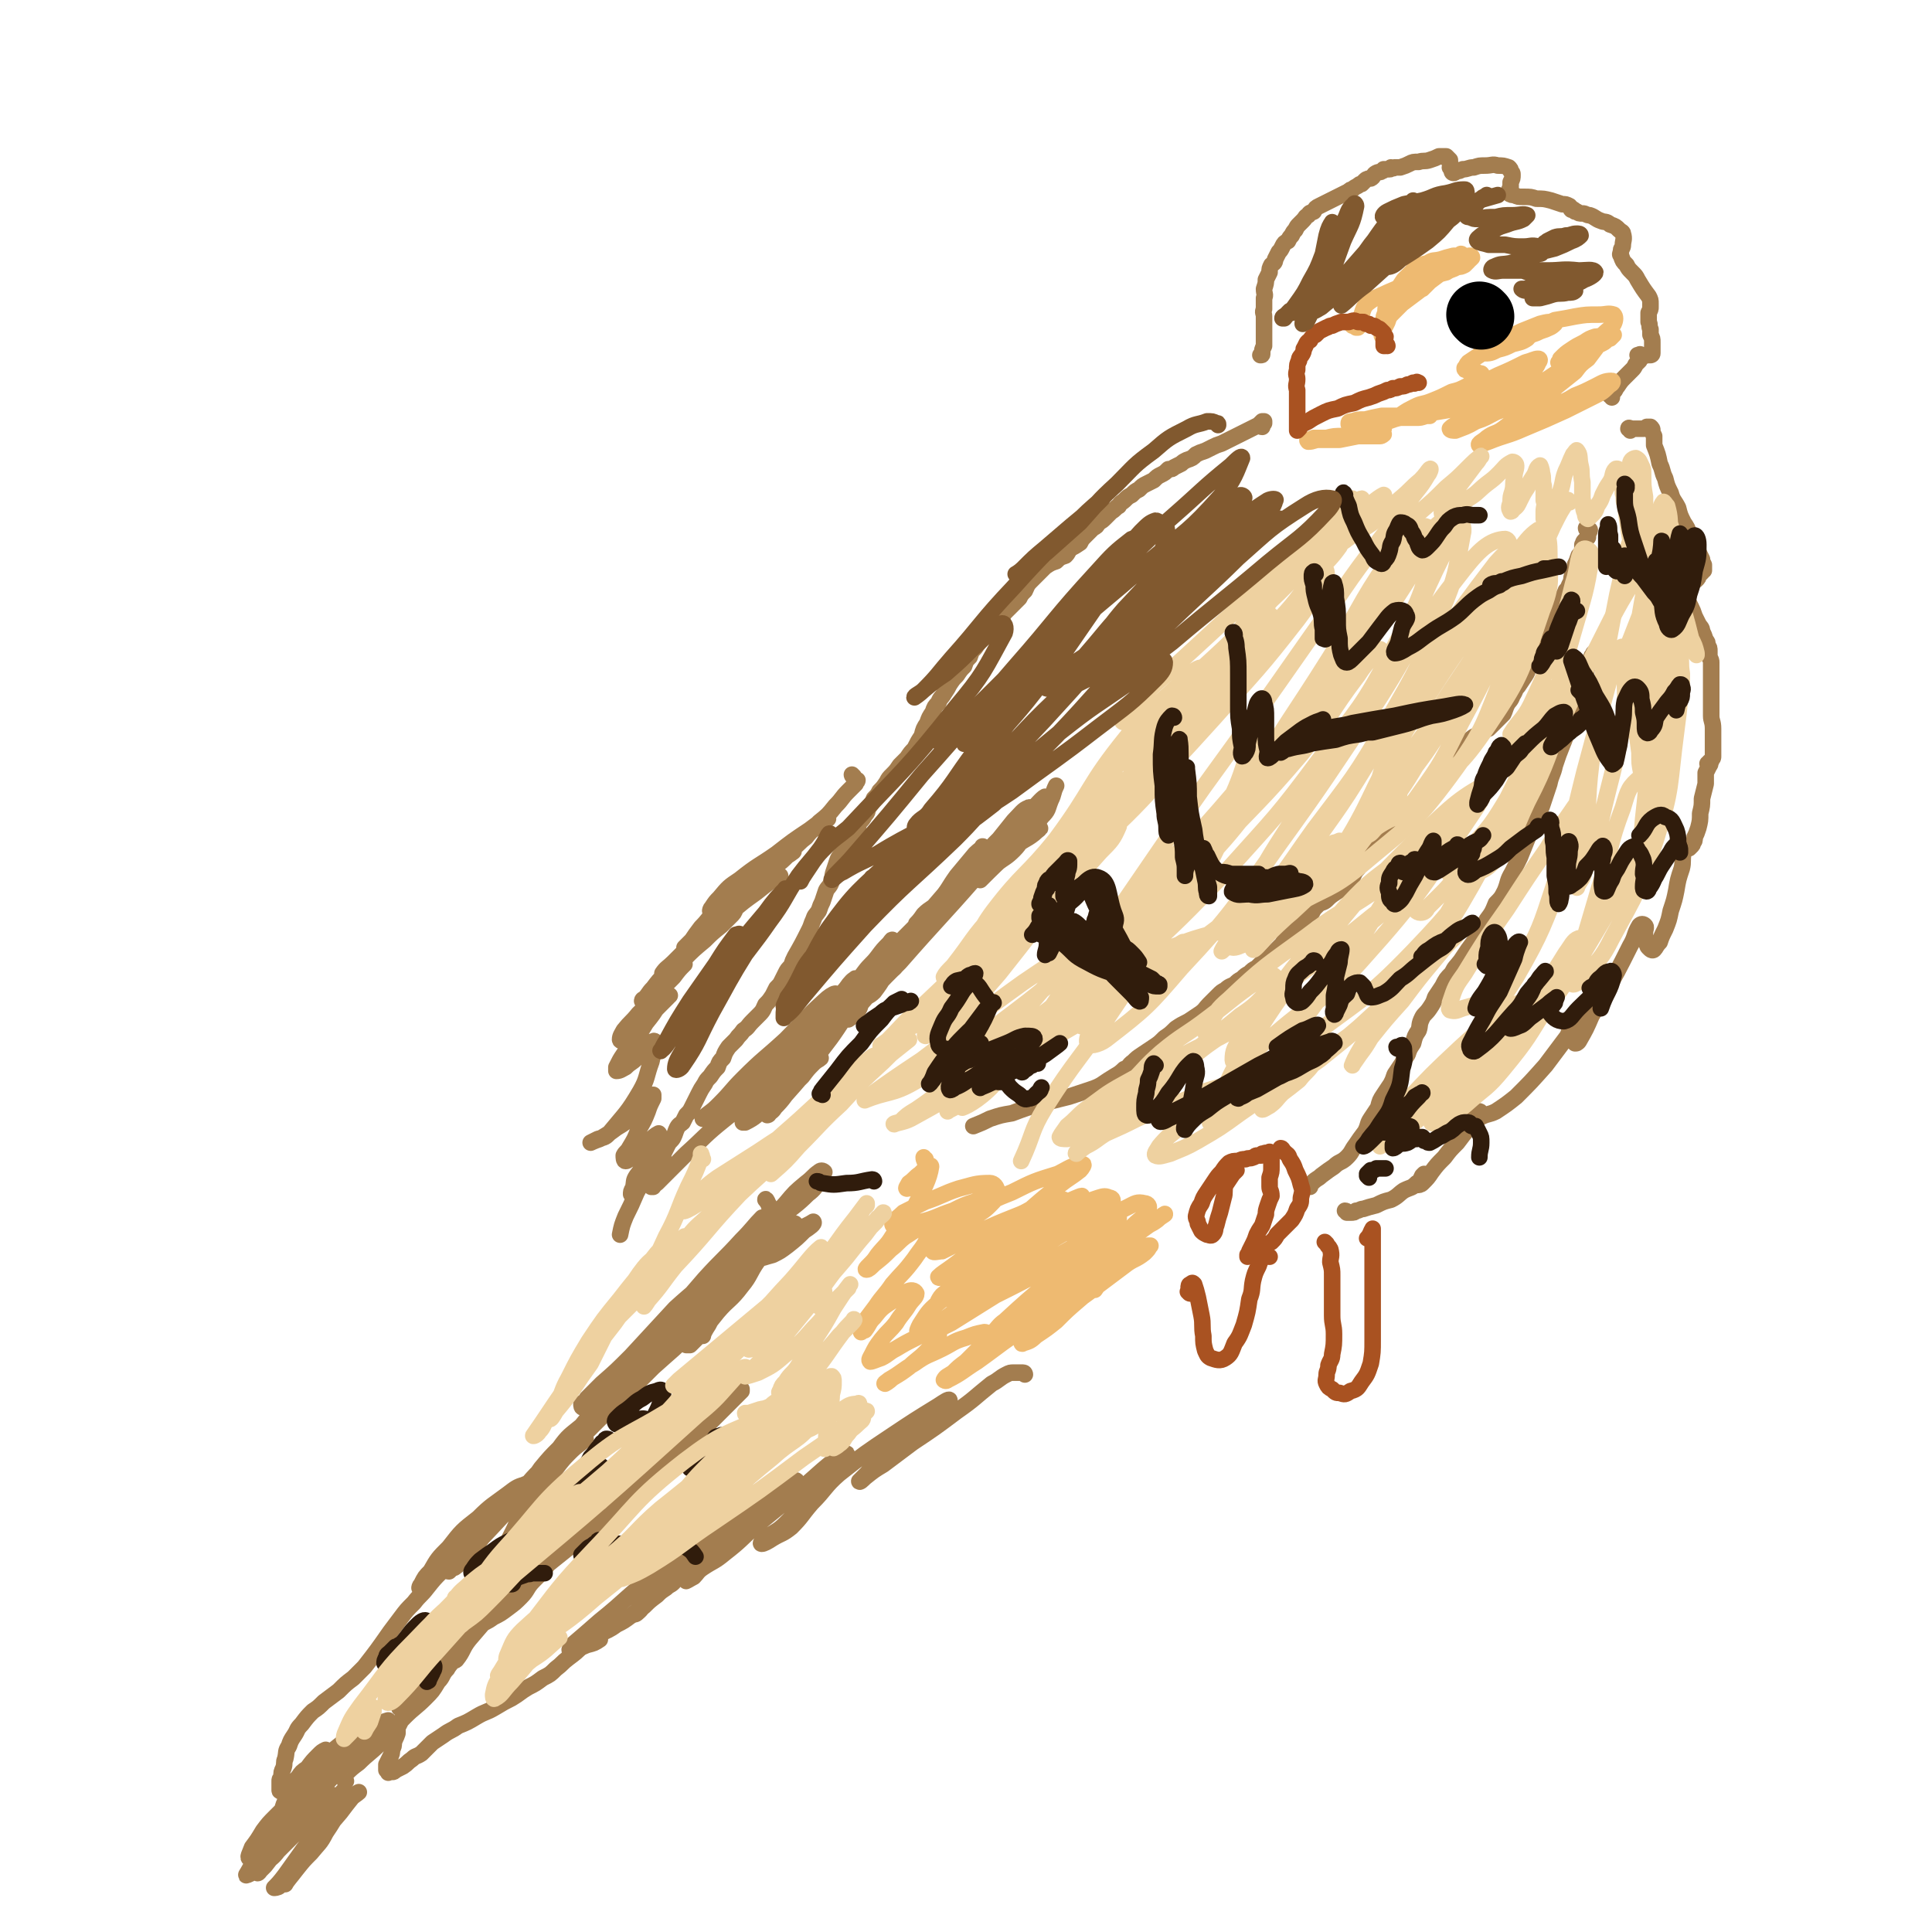 <svg viewBox='0 0 1050 1050' version='1.1' xmlns='http://www.w3.org/2000/svg' xmlns:xlink='http://www.w3.org/1999/xlink'><g fill='none' stroke='#A37D4F' stroke-width='9' stroke-linecap='round' stroke-linejoin='round'><path d='M417,653c0,0 -1,-2 -1,-1 0,0 1,1 2,3 0,1 0,1 1,2 1,1 1,1 2,1 1,1 1,0 2,1 1,0 1,1 1,2 -1,3 -2,4 -4,8 -4,8 -4,8 -8,16 -5,7 -4,8 -9,14 -6,8 -7,7 -13,14 -4,5 -4,5 -8,10 -2,3 -2,3 -4,5 -2,2 -2,2 -3,3 -1,0 -2,0 -2,0 0,-2 1,-3 2,-6 3,-7 3,-7 7,-14 4,-7 4,-7 9,-13 5,-5 6,-5 11,-11 4,-4 3,-4 7,-9 5,-4 5,-4 10,-9 3,-2 3,-2 6,-3 2,-1 2,-1 4,-1 2,0 3,0 3,0 -1,1 -2,1 -3,2 -4,3 -5,3 -8,6 -6,5 -6,5 -10,11 -7,7 -6,8 -12,16 -5,6 -5,6 -9,12 -3,4 -3,4 -5,8 -2,3 -3,5 -3,6 -1,0 -1,-3 0,-5 3,-8 3,-8 7,-16 8,-13 8,-13 17,-25 9,-10 9,-10 19,-19 7,-6 8,-6 14,-12 4,-3 4,-4 7,-8 1,-1 1,-1 1,-3 1,-1 1,-1 1,-1 -1,-1 -2,-1 -3,0 -3,2 -3,3 -7,6 -6,5 -6,5 -11,11 -9,10 -9,10 -17,20 -6,8 -5,9 -12,16 -7,8 -7,8 -15,15 -7,7 -8,7 -15,14 -5,5 -5,5 -10,10 -2,3 -2,4 -5,6 0,0 0,0 0,-1 3,-6 3,-6 8,-12 10,-14 11,-14 22,-27 10,-11 10,-10 20,-21 6,-6 7,-8 11,-12 1,-1 -1,1 -1,2 -5,6 -4,6 -9,11 -7,8 -7,8 -15,16 -11,11 -11,10 -22,20 -12,13 -12,13 -24,26 -8,8 -8,8 -16,15 -4,4 -4,4 -8,8 -1,2 -2,2 -3,3 0,1 0,2 1,2 2,-1 3,-1 5,-3 7,-5 6,-6 12,-11 7,-6 7,-6 13,-12 5,-4 5,-4 10,-8 3,-3 3,-3 7,-6 2,-1 4,-3 4,-2 0,2 -2,4 -5,7 -4,7 -4,8 -10,14 -7,8 -7,7 -14,15 -8,7 -8,7 -15,14 -6,6 -6,6 -12,12 -5,5 -5,5 -11,10 -4,3 -4,3 -8,6 -1,1 -2,3 -2,2 0,-1 1,-2 3,-5 5,-6 5,-6 10,-11 5,-7 6,-7 12,-12 4,-5 4,-5 9,-9 3,-2 3,-3 6,-4 1,-1 1,0 1,1 -3,4 -3,4 -7,8 -7,7 -7,6 -14,14 -8,9 -8,9 -15,20 -6,7 -6,7 -11,15 -4,6 -3,6 -6,12 -2,4 -2,4 -4,8 -1,2 -1,3 -1,4 -1,0 -1,-1 0,-1 3,-7 4,-6 7,-13 5,-8 4,-9 9,-17 4,-6 5,-6 9,-11 5,-6 5,-7 10,-12 3,-3 3,-3 7,-6 1,-1 3,-2 2,-2 -2,0 -4,0 -7,2 -8,5 -8,5 -14,12 -10,9 -9,10 -18,19 -7,9 -7,9 -14,17 -5,6 -5,7 -11,13 -3,4 -3,4 -7,7 -1,0 -2,1 -1,0 1,-1 2,-2 4,-4 5,-6 5,-7 10,-12 5,-6 5,-6 11,-12 4,-4 5,-4 9,-9 3,-3 4,-3 6,-7 1,-1 0,-2 -1,-1 -4,1 -5,2 -9,5 -8,6 -9,6 -16,13 -9,7 -9,7 -16,16 -6,6 -6,6 -10,13 -3,3 -3,3 -5,7 -1,1 -1,2 -1,2 1,0 2,0 3,-2 4,-4 4,-4 7,-9 4,-4 4,-4 8,-8 4,-5 4,-5 7,-9 3,-4 3,-4 7,-9 1,-2 3,-4 3,-3 0,1 -1,3 -2,7 -3,5 -3,5 -6,10 -4,5 -4,4 -8,8 -2,3 -2,3 -4,5 0,0 0,1 1,1 6,-6 7,-6 13,-13 17,-18 17,-18 33,-36 11,-13 11,-13 23,-26 8,-9 9,-8 17,-17 6,-7 6,-7 12,-14 3,-3 3,-4 7,-7 1,-1 3,-2 3,-1 0,1 -1,2 -3,4 -3,4 -3,3 -6,7 -2,3 -2,3 -4,7 -2,2 -4,4 -5,5 0,1 2,-1 3,-2 9,-9 9,-9 18,-18 11,-10 11,-9 21,-20 8,-9 7,-9 16,-18 4,-5 5,-5 10,-10 2,-2 2,-2 4,-5 0,0 1,-2 0,-1 -3,1 -3,3 -7,5 -4,3 -4,3 -7,6 -4,4 -4,4 -8,8 -3,3 -3,3 -5,6 -1,0 0,0 0,0 6,-4 6,-4 12,-8 8,-8 7,-9 16,-17 8,-7 8,-7 17,-14 6,-4 6,-4 12,-8 3,-1 6,-3 6,-3 1,1 -2,3 -5,5 -4,4 -4,4 -9,8 -4,3 -4,3 -8,5 -4,1 -6,2 -8,2 -1,0 1,-2 2,-4 '/><path d='M686,232c-1,0 -2,-1 -1,-1 0,0 0,0 1,0 0,0 0,0 1,-1 0,0 0,0 0,-1 0,0 0,0 -1,0 -1,1 -1,1 -2,2 -2,1 -2,1 -4,2 -2,1 -2,1 -4,2 -2,1 -2,1 -4,2 -2,1 -2,1 -4,2 -2,1 -2,1 -4,2 -3,1 -3,1 -5,2 -2,1 -2,1 -4,2 -3,1 -3,1 -5,2 -2,2 -2,2 -5,3 -2,1 -2,1 -3,2 -2,1 -2,1 -4,2 -1,1 -1,1 -3,1 -2,2 -2,2 -4,3 -2,1 -2,1 -4,3 -2,1 -2,1 -4,2 -2,1 -2,1 -4,3 -2,1 -2,1 -4,3 -2,1 -2,1 -4,3 -1,1 -2,1 -3,3 -2,1 -2,2 -4,3 -2,2 -2,2 -3,3 -2,2 -2,2 -4,3 -1,2 -1,2 -3,3 -2,2 -2,2 -4,4 -2,2 -2,2 -3,4 -3,2 -3,2 -5,3 -2,2 -1,2 -3,4 -3,1 -3,1 -5,3 -3,1 -3,1 -6,3 -2,2 -2,2 -4,4 -2,2 -2,2 -4,4 -2,2 -2,3 -3,5 -2,2 -2,2 -3,4 -2,2 -2,2 -4,4 -2,2 -2,2 -4,4 -2,3 -1,3 -4,6 -2,2 -2,1 -4,3 -3,2 -2,3 -4,5 -2,2 -2,2 -4,5 -2,2 -2,2 -3,5 -2,2 -2,2 -3,5 -2,2 -2,2 -4,5 -2,2 -2,2 -4,5 -1,2 -1,2 -3,5 -1,2 -2,2 -3,5 -2,2 -2,2 -3,5 -2,3 -2,3 -3,6 -2,3 -2,3 -3,7 -2,3 -2,3 -4,7 -2,2 -2,2 -4,5 -2,2 -2,2 -4,4 -2,3 -2,3 -4,5 -2,2 -2,2 -3,4 -2,3 -2,3 -4,5 -1,2 -1,2 -3,4 -1,3 -1,2 -3,5 -1,2 0,2 -2,4 -1,2 -1,2 -3,4 -1,1 0,2 -1,3 -1,2 -1,2 -3,4 -1,2 -1,2 -2,4 -1,2 -1,2 -3,5 -1,2 -2,2 -3,5 -1,3 -1,3 -2,6 -1,3 0,3 -1,5 -1,3 -2,3 -3,5 -1,3 -1,3 -2,6 -1,2 -1,2 -2,5 -2,3 -2,2 -3,5 -1,2 -1,3 -2,5 -4,8 -4,8 -8,15 -1,2 -1,2 -2,5 -2,2 -2,2 -3,4 -1,2 -1,2 -2,4 -1,2 -1,2 -3,4 -1,2 -1,2 -2,4 -2,3 -2,3 -4,5 -1,2 -1,3 -3,5 -2,2 -2,2 -4,4 -3,3 -2,3 -5,5 -2,3 -2,2 -4,5 -2,2 -2,2 -4,4 -2,3 -2,3 -3,6 -2,2 -2,2 -3,5 -2,2 -2,2 -4,5 -2,2 -2,2 -3,4 -2,3 -2,3 -3,5 -1,2 -1,2 -2,4 -1,2 -1,2 -2,4 -1,2 -1,2 -3,4 -1,2 -1,2 -2,4 -1,1 -2,1 -3,3 -1,2 -1,3 -2,5 -1,2 -2,2 -3,4 -1,2 -1,2 -2,4 -1,2 0,2 -1,4 -1,2 -2,2 -2,4 -1,2 -1,2 -2,4 0,1 -1,1 -1,3 0,1 0,1 0,2 0,1 0,1 0,2 -1,0 -1,0 -1,0 1,-1 2,-1 3,-2 3,-3 3,-3 5,-5 6,-6 6,-6 11,-11 10,-9 10,-10 20,-18 11,-9 11,-8 22,-16 8,-6 8,-6 15,-11 4,-4 4,-4 8,-7 1,-2 1,-2 2,-3 0,0 1,0 1,0 0,0 -1,0 -2,1 -2,3 -1,3 -3,6 -4,5 -4,5 -8,11 -4,4 -4,4 -9,9 -4,3 -4,3 -9,7 -3,2 -4,2 -6,4 -1,0 1,0 1,0 6,-3 6,-4 11,-8 6,-4 6,-5 11,-10 5,-3 5,-3 9,-7 3,-4 3,-4 6,-7 2,-2 3,-2 4,-3 0,-1 -1,0 -2,0 -3,3 -3,3 -6,6 -4,4 -4,5 -8,10 -4,5 -4,6 -9,11 -1,2 -2,2 -4,4 0,0 1,0 1,-1 5,-5 5,-5 9,-10 8,-9 8,-9 15,-18 6,-9 7,-9 13,-18 4,-6 4,-6 7,-13 1,-3 2,-3 2,-6 0,-1 -1,-1 -2,-1 -3,3 -3,3 -6,7 -4,3 -5,3 -8,7 -3,3 -3,3 -6,7 -2,2 -2,2 -3,5 -1,1 -2,3 -2,2 1,0 2,-2 4,-4 5,-5 5,-5 10,-10 7,-7 7,-7 14,-15 5,-5 5,-5 9,-12 4,-4 4,-4 7,-9 2,-3 3,-5 4,-6 0,-1 -1,1 -2,2 -3,3 -3,3 -6,7 -3,4 -4,4 -7,8 -3,4 -3,4 -6,9 -2,2 -4,5 -4,5 0,0 2,-3 5,-5 12,-13 13,-13 25,-26 13,-13 13,-13 25,-27 6,-7 7,-7 12,-14 3,-3 2,-3 5,-7 1,-1 3,-3 2,-3 0,1 -2,2 -4,4 -5,6 -5,6 -10,12 -5,7 -4,7 -10,14 -3,4 -4,3 -8,7 -2,3 -3,4 -4,5 0,1 2,0 3,-1 7,-5 7,-5 13,-10 8,-8 8,-7 17,-15 7,-8 7,-8 15,-16 5,-5 5,-5 10,-11 3,-3 4,-4 5,-7 0,-2 -1,-4 -2,-3 -3,1 -4,3 -8,7 -4,5 -4,5 -8,10 -4,4 -4,4 -7,8 -3,3 -3,3 -5,6 -1,2 -2,4 -2,4 2,-1 3,-3 6,-5 6,-5 6,-5 11,-10 6,-5 6,-5 11,-10 3,-4 3,-5 6,-9 2,-3 5,-7 5,-7 -2,1 -5,5 -10,10 -14,16 -13,17 -27,33 -21,24 -21,23 -42,47 -13,13 -13,13 -25,27 -2,2 -3,3 -3,4 0,0 2,-1 3,-3 2,-1 2,-1 3,-3 1,-2 0,-2 2,-4 2,-3 3,-2 6,-5 3,-4 3,-4 6,-9 4,-3 6,-4 7,-7 1,-2 -2,-4 -4,-3 -12,8 -13,10 -24,21 -18,18 -17,20 -34,38 -10,10 -10,10 -20,18 -2,2 -4,2 -5,3 -1,0 0,-1 1,-1 2,-3 2,-3 5,-5 5,-5 5,-5 11,-11 6,-7 6,-7 13,-14 6,-7 6,-7 12,-14 4,-4 4,-4 7,-8 2,-3 4,-6 4,-7 -1,0 -4,2 -6,4 -11,10 -11,11 -21,21 -12,11 -12,10 -23,21 -7,7 -6,7 -13,14 -3,3 -3,3 -7,6 -1,1 -2,2 -2,2 2,-1 3,-2 6,-4 11,-8 11,-8 22,-17 15,-13 15,-13 30,-27 8,-8 8,-8 16,-17 4,-4 4,-4 7,-8 1,-2 2,-4 2,-3 -1,0 -3,2 -5,5 -4,5 -4,4 -8,9 -4,4 -4,4 -7,9 -3,4 -4,4 -6,8 -2,3 -4,5 -3,6 1,0 4,-2 7,-5 9,-7 9,-8 18,-16 8,-8 8,-8 16,-16 6,-6 6,-6 12,-12 2,-4 2,-4 4,-7 1,-2 2,-3 2,-3 -2,3 -3,5 -5,8 -4,5 -4,5 -8,9 -3,4 -3,3 -6,7 -2,2 -3,3 -4,4 0,0 1,-1 1,-2 6,-6 6,-6 13,-13 8,-10 8,-10 17,-20 7,-7 7,-7 15,-14 4,-5 4,-5 9,-9 2,-2 3,-4 4,-5 0,-1 -2,1 -4,2 -5,5 -5,6 -10,11 -5,5 -5,5 -10,10 -3,4 -4,3 -8,7 -1,1 -4,3 -3,2 4,-3 6,-6 13,-11 13,-11 13,-11 26,-23 8,-6 8,-6 16,-12 5,-5 6,-4 11,-8 2,-2 4,-3 3,-3 -1,0 -3,1 -6,3 -5,4 -4,5 -8,9 -4,4 -5,4 -9,7 -3,3 -3,3 -6,6 -2,2 -4,4 -3,3 7,-7 9,-9 19,-18 7,-7 8,-7 14,-16 4,-4 3,-4 5,-9 2,-4 1,-4 3,-8 '/><path d='M464,422c0,0 -1,-1 -1,-1 0,0 0,1 1,1 0,1 0,1 1,2 0,0 0,0 1,0 0,0 0,0 0,0 0,1 -1,1 -1,2 -2,2 -2,2 -4,4 -4,4 -3,4 -7,8 -4,5 -4,5 -9,9 -3,4 -4,4 -7,8 -4,3 -3,3 -7,6 -1,1 -2,1 -3,2 0,0 0,0 1,-1 1,-1 2,-1 3,-2 4,-3 3,-4 6,-6 3,-3 4,-3 7,-5 2,-2 3,-3 5,-4 0,-1 -1,0 -2,0 -4,3 -4,3 -8,6 -9,6 -9,6 -18,13 -10,7 -10,6 -20,14 -6,4 -6,4 -11,10 -2,2 -2,2 -4,5 -1,1 -1,2 -1,2 0,0 1,-1 2,-2 6,-4 6,-4 11,-8 6,-4 6,-5 12,-8 5,-4 6,-3 10,-6 4,-3 4,-3 7,-6 2,-1 4,-3 3,-2 -2,1 -4,3 -8,6 -9,6 -9,5 -18,12 -8,6 -8,7 -16,14 -4,4 -4,5 -8,9 -3,4 -3,4 -5,7 -2,2 -2,2 -4,4 0,0 0,1 1,1 4,-3 4,-4 8,-8 8,-6 8,-6 16,-12 7,-6 7,-6 14,-11 5,-4 5,-4 9,-7 2,-1 4,-2 4,-2 -1,1 -4,2 -7,4 -8,5 -8,5 -15,11 -9,6 -9,6 -18,14 -6,5 -5,5 -11,11 -4,4 -4,4 -7,7 -3,3 -4,3 -6,6 0,0 1,0 2,-1 5,-3 5,-3 10,-7 5,-5 5,-5 11,-10 4,-4 4,-4 9,-8 3,-3 3,-3 6,-6 1,-1 2,-3 1,-3 0,0 -1,1 -3,3 -6,5 -6,5 -11,10 -6,6 -6,6 -13,12 -5,5 -5,5 -10,10 -4,4 -4,4 -7,8 -3,3 -2,3 -5,6 -1,0 -1,1 -1,1 0,0 1,-1 2,-2 2,-2 2,-2 4,-3 3,-3 3,-3 6,-6 3,-3 3,-2 6,-6 3,-1 2,-2 4,-4 1,0 1,1 1,1 -3,3 -3,3 -6,7 -5,5 -5,5 -10,11 -4,5 -4,4 -9,9 -4,5 -4,4 -8,9 -1,2 -2,3 -2,5 0,1 2,1 3,0 3,-1 3,-2 6,-5 3,-3 3,-3 6,-6 3,-4 3,-4 6,-7 3,-3 3,-3 5,-5 0,-1 1,-1 1,-1 -2,2 -3,2 -6,5 -3,5 -3,5 -7,10 -3,5 -3,5 -6,9 -3,4 -3,4 -6,8 -2,3 -2,3 -4,7 0,1 0,2 0,2 2,0 3,-1 5,-2 3,-3 3,-2 6,-5 3,-3 3,-3 5,-6 2,-2 3,-3 4,-3 1,-1 1,1 1,2 0,4 -1,4 -2,9 -3,8 -2,9 -6,16 -7,12 -8,12 -17,23 -2,2 -2,2 -6,3 -2,1 -4,2 -4,2 0,0 2,-1 5,-2 5,-3 5,-3 9,-6 5,-3 5,-3 9,-7 3,-3 3,-3 7,-7 2,-2 2,-3 4,-4 0,0 0,1 0,2 -2,4 -2,4 -3,7 -2,5 -2,5 -5,10 -2,5 -2,5 -5,10 -1,2 -2,2 -3,4 0,1 0,3 1,3 1,0 2,-1 3,-2 3,-1 3,-1 5,-3 3,-3 2,-3 5,-6 2,-2 3,-3 5,-4 0,0 1,1 0,2 0,3 -1,2 -3,5 -2,4 -1,4 -3,8 -3,4 -3,4 -6,8 -2,3 -1,3 -2,7 -1,1 -1,2 -1,3 0,0 1,-1 1,-1 1,-3 1,-3 2,-5 1,-2 0,-3 2,-4 1,-1 2,-1 2,0 0,4 -2,5 -4,9 -3,7 -3,7 -6,13 -2,5 -2,5 -3,10 '/><path d='M557,747c0,0 0,-1 -1,-1 -1,0 -1,0 -2,0 -1,0 -1,0 -3,0 -2,0 -2,0 -4,1 -4,2 -4,3 -8,5 -10,8 -9,8 -19,15 -12,9 -12,9 -24,17 -8,6 -8,6 -16,12 -5,3 -5,3 -10,7 -1,1 -3,3 -3,2 1,-1 2,-2 4,-4 6,-7 6,-7 12,-12 8,-7 8,-7 16,-13 5,-5 5,-5 11,-9 3,-3 6,-5 6,-6 0,-1 -3,1 -6,3 -13,8 -13,8 -25,16 -15,10 -15,10 -29,21 -8,7 -7,8 -15,16 -6,7 -5,7 -11,13 -5,4 -5,3 -10,6 -3,2 -5,3 -6,3 -1,0 0,-1 1,-2 6,-5 7,-4 12,-9 7,-7 7,-7 13,-14 6,-6 5,-7 11,-13 3,-4 3,-4 7,-8 1,-1 3,-3 2,-3 -2,1 -4,2 -7,4 -10,8 -10,9 -20,17 -11,9 -11,9 -22,18 -9,8 -8,8 -17,15 -6,5 -6,4 -12,8 -3,2 -3,3 -5,5 -2,1 -5,3 -4,2 3,-4 5,-6 11,-12 9,-9 9,-9 18,-17 8,-8 7,-9 15,-15 5,-5 5,-5 11,-8 3,-2 5,-3 5,-2 0,0 -2,2 -4,4 -10,8 -10,8 -21,16 -11,8 -11,8 -22,16 -10,7 -10,7 -19,14 -7,6 -7,6 -14,13 -3,3 -2,3 -5,7 -1,1 -3,3 -3,2 2,-2 3,-4 7,-8 9,-10 9,-10 19,-19 8,-7 8,-7 17,-14 7,-5 7,-5 14,-9 2,-2 5,-4 5,-3 -1,0 -4,1 -7,3 -10,6 -10,6 -19,12 -13,8 -13,8 -25,17 -16,12 -15,13 -30,25 -8,7 -8,7 -15,13 -1,2 -2,3 -1,3 3,0 4,-1 9,-3 4,-1 4,-1 7,-3 '/><path d='M184,979c0,0 -1,-1 -1,-1 0,-1 1,-1 2,-3 1,0 1,0 1,-1 1,-1 1,-1 1,-1 0,1 0,2 0,3 -2,4 -1,4 -3,8 -3,6 -3,6 -7,12 -3,6 -4,6 -8,11 -4,4 -4,4 -8,9 -3,4 -5,6 -6,8 -1,0 1,-3 2,-5 5,-7 6,-7 11,-14 6,-7 5,-8 11,-15 5,-6 5,-6 11,-12 2,-2 4,-3 5,-4 0,0 -2,1 -3,2 -4,5 -4,5 -7,9 -6,7 -6,7 -11,13 -4,6 -4,6 -8,12 -4,4 -4,4 -8,8 -3,3 -2,4 -6,7 -1,1 -3,1 -3,1 2,-2 3,-3 6,-7 5,-7 5,-7 10,-14 4,-5 4,-5 7,-12 3,-5 3,-5 6,-10 1,-4 2,-5 3,-7 0,-1 -1,0 -2,1 -4,3 -4,4 -8,8 -5,6 -5,6 -11,12 -4,4 -4,4 -9,9 -3,4 -3,3 -7,7 -2,2 -3,5 -4,5 0,0 2,-2 4,-4 7,-9 7,-9 14,-18 7,-9 7,-9 14,-19 5,-7 5,-7 10,-15 4,-5 4,-5 8,-9 0,0 0,0 0,0 -5,6 -5,6 -10,11 -8,8 -8,8 -16,16 -7,7 -7,7 -14,15 -4,5 -4,5 -8,11 -3,3 -3,4 -5,7 -1,3 -4,7 -3,6 2,0 5,-3 8,-8 9,-10 9,-11 18,-22 7,-9 7,-9 15,-19 6,-7 6,-8 12,-15 3,-3 6,-4 7,-5 1,0 -1,2 -3,3 -6,4 -6,4 -12,9 -8,7 -8,7 -16,14 -7,5 -7,5 -13,11 -4,4 -4,4 -7,8 -3,5 -3,5 -6,9 -1,3 -3,6 -1,6 3,-1 6,-3 10,-7 14,-14 14,-15 27,-29 11,-12 11,-12 22,-24 5,-5 5,-5 11,-10 2,-3 6,-4 5,-5 0,0 -4,1 -7,3 -8,3 -8,3 -15,7 -9,7 -9,7 -17,14 -5,6 -5,6 -10,12 -4,4 -4,4 -7,8 -1,2 -2,5 -1,5 3,0 5,-1 9,-4 9,-6 9,-7 17,-14 8,-7 7,-8 15,-15 5,-4 5,-4 11,-8 3,-3 3,-2 6,-5 0,0 1,-2 0,-2 -1,0 -2,1 -5,2 -3,1 -3,1 -5,2 -4,2 -4,2 -8,4 -3,2 -3,2 -6,4 -2,2 -3,2 -4,5 -1,0 0,2 0,1 3,0 3,-1 6,-3 3,-2 3,-2 7,-4 3,-2 4,-2 7,-3 2,-1 2,-1 4,-2 0,0 1,1 1,1 0,1 0,1 -1,1 '/><path d='M188,968c0,0 -1,0 -1,-1 0,-1 0,-1 1,-3 3,-3 3,-3 7,-6 5,-5 6,-5 11,-10 7,-7 7,-8 14,-15 5,-5 6,-5 11,-10 4,-4 4,-4 7,-9 3,-3 2,-4 5,-7 1,-2 3,-4 3,-4 0,0 -2,1 -3,3 -4,3 -4,3 -8,7 -4,3 -4,2 -8,6 -3,2 -3,2 -6,5 -2,2 -4,4 -4,4 0,1 2,-1 4,-2 7,-6 7,-6 14,-13 7,-8 7,-8 13,-16 7,-8 6,-8 13,-16 3,-5 3,-5 7,-9 2,-2 5,-4 5,-4 0,0 -2,2 -5,5 -3,4 -4,3 -7,8 -4,4 -4,4 -7,9 -2,4 -2,4 -4,8 -2,2 -2,3 -3,4 0,1 1,0 1,0 4,-5 3,-6 7,-11 6,-7 6,-7 12,-14 6,-7 6,-7 13,-13 4,-4 4,-4 8,-8 3,-4 4,-3 7,-7 3,-3 3,-4 6,-7 3,-4 2,-4 5,-7 3,-3 2,-3 5,-6 3,-3 3,-2 6,-5 3,-3 3,-3 6,-5 3,-3 3,-3 6,-5 4,-3 4,-3 8,-6 3,-3 3,-3 6,-5 4,-4 4,-4 8,-7 4,-3 4,-3 8,-7 3,-2 3,-2 5,-5 3,-3 3,-3 6,-5 3,-3 3,-3 5,-5 2,-2 2,-2 4,-4 2,-2 2,-2 4,-3 2,-2 2,-1 4,-3 2,-1 2,-1 4,-3 2,-1 2,-1 4,-3 2,-1 2,-1 3,-1 1,-1 1,-1 3,-1 0,-1 0,-1 1,-1 0,0 0,0 1,0 0,0 0,0 0,0 0,0 0,1 0,1 -1,1 -1,1 -2,2 -3,3 -3,3 -5,5 -4,4 -4,4 -8,8 -6,6 -6,6 -12,11 -7,7 -7,7 -14,14 -7,7 -8,7 -15,13 -7,7 -7,7 -15,14 -7,5 -7,6 -14,11 -5,4 -5,4 -10,8 -5,4 -5,4 -10,8 -4,5 -4,5 -8,9 -4,4 -3,5 -7,9 -3,3 -3,3 -7,6 -4,3 -4,3 -8,5 -4,3 -4,2 -8,5 -3,2 -3,2 -5,5 -3,3 -3,3 -6,6 -2,3 -2,3 -5,6 -3,3 -3,3 -6,6 -2,3 -3,3 -5,5 -3,3 -2,4 -5,7 -1,2 -2,2 -3,5 -2,3 -2,3 -4,6 -1,3 -1,3 -3,5 -1,2 -1,2 -2,4 0,1 0,1 0,3 -1,3 -1,2 -2,5 0,2 0,2 -1,4 0,2 0,2 -1,4 -1,2 -1,2 -2,4 0,0 0,0 0,1 0,1 0,1 0,2 0,0 0,0 1,1 0,0 0,0 0,0 0,1 0,0 1,0 0,0 0,0 1,0 1,0 1,0 2,-1 2,-1 2,-1 4,-2 3,-2 2,-2 5,-4 2,-2 2,-1 5,-3 3,-3 3,-3 6,-6 3,-2 3,-2 6,-4 4,-3 4,-2 8,-5 5,-2 5,-2 10,-5 5,-3 5,-2 10,-5 5,-3 5,-3 9,-5 5,-3 4,-3 9,-6 4,-2 4,-2 8,-5 4,-2 4,-2 7,-5 4,-3 3,-3 7,-6 4,-3 4,-3 7,-6 5,-3 5,-4 10,-7 4,-2 5,-2 9,-5 4,-2 4,-2 8,-5 4,-3 4,-3 7,-5 3,-3 3,-3 7,-6 2,-2 2,-2 5,-4 2,-2 2,-1 4,-3 0,-1 0,-1 0,-2 0,0 0,0 -1,0 '/><path d='M259,833c0,0 -1,-1 -1,-1 0,1 0,1 0,2 0,1 -1,1 -2,2 -1,2 -1,2 -3,3 -3,4 -2,4 -5,7 -4,4 -4,4 -8,8 -4,4 -4,4 -8,9 -3,4 -4,4 -7,8 -4,4 -4,4 -7,8 -3,4 -3,4 -6,8 -7,10 -7,10 -14,19 -3,3 -3,3 -6,6 -4,3 -4,3 -8,7 -4,3 -4,3 -8,6 -3,3 -3,3 -6,5 -3,3 -3,3 -6,7 -3,3 -2,3 -4,6 -2,3 -2,3 -3,6 -2,3 -1,3 -2,7 -1,2 0,2 -1,5 -1,2 -1,2 -1,5 -1,1 -1,1 -1,2 0,1 0,1 0,2 0,1 0,1 0,2 0,1 0,1 0,1 0,1 1,0 1,0 0,0 0,0 1,0 1,-1 1,-1 1,-2 3,-2 4,-2 7,-5 2,-3 2,-3 5,-5 3,-4 3,-4 6,-7 2,-2 2,-2 4,-3 '/><path d='M863,288c0,0 -1,-1 -1,-1 0,0 0,1 1,1 0,0 1,0 1,0 0,0 0,1 -1,2 0,1 0,1 0,2 -1,1 -1,1 -2,2 -1,1 0,1 -1,2 0,2 0,2 0,3 -1,2 -1,2 -2,3 -1,3 -1,3 -2,5 0,2 0,2 -1,4 -1,3 -1,3 -1,5 -2,3 -1,3 -3,5 -1,3 -2,3 -3,6 -1,4 -1,4 -2,7 -2,3 -2,3 -4,7 -1,3 -1,3 -3,6 -2,4 -2,4 -4,8 -2,2 -2,2 -3,5 -2,3 -1,4 -3,7 -2,3 -2,3 -4,6 -2,2 -1,2 -3,5 -1,3 -2,3 -3,5 -1,2 -1,3 -2,5 -2,2 -2,2 -4,4 -2,2 -2,2 -4,4 -3,1 -3,1 -5,3 -2,1 -3,1 -5,3 -2,1 -2,1 -4,3 -2,2 -2,2 -4,4 -1,1 -1,1 -3,2 -1,1 -1,2 -3,4 -1,1 -1,1 -2,3 -1,1 -1,1 -2,2 -1,2 -2,2 -3,4 -1,2 -1,2 -2,4 -1,2 -1,2 -3,4 -1,1 -1,1 -2,3 -2,1 -1,2 -2,3 -1,2 -2,2 -3,3 -1,2 -1,2 -2,3 -2,2 -2,2 -3,3 -2,2 -2,2 -3,3 -2,2 -2,2 -3,3 -2,2 -2,1 -3,3 -1,1 -1,1 -2,2 -1,1 -1,1 -3,2 -1,1 -1,1 -3,2 -1,2 -1,2 -2,3 -1,2 -1,1 -2,3 -2,2 -1,2 -2,4 -2,2 -2,3 -3,5 -2,2 -2,2 -4,4 -2,3 -2,2 -5,4 -3,2 -3,2 -5,4 -2,2 -3,1 -5,3 -2,2 -2,2 -3,4 -2,1 -2,1 -4,3 -1,1 -2,1 -3,3 -2,2 -2,2 -3,4 -2,2 -2,2 -3,3 -2,2 -2,2 -3,4 -2,2 -2,2 -3,3 -2,2 -2,2 -3,3 -2,2 -2,2 -4,3 -2,2 -2,2 -4,4 -2,1 -2,1 -4,3 -2,1 -2,1 -4,3 -2,1 -2,1 -4,3 -2,1 -3,1 -5,3 -2,1 -2,1 -4,3 -3,3 -3,3 -5,5 -2,2 -2,3 -5,5 -3,2 -3,2 -6,4 -4,2 -4,2 -7,4 -3,3 -3,3 -6,5 -3,3 -3,3 -6,5 -3,2 -3,2 -6,4 -3,2 -3,2 -5,4 -3,2 -2,3 -5,4 -3,3 -4,3 -7,5 -5,3 -5,4 -11,6 -6,2 -6,2 -12,4 -8,2 -8,2 -16,4 -7,2 -7,2 -15,5 -6,1 -6,1 -12,3 -4,2 -4,2 -9,4 '/><path d='M868,355c0,0 0,-1 -1,-1 0,0 0,1 -1,1 0,1 -1,1 -1,2 -1,2 -1,2 -2,4 -1,4 -1,4 -2,7 -1,5 -1,5 -3,11 -2,6 -2,6 -4,12 -3,7 -2,7 -5,14 -2,5 -2,5 -4,11 -1,5 -2,5 -3,10 -2,6 -2,6 -4,12 -2,5 -2,5 -4,9 -2,5 -2,4 -4,9 -2,5 -2,5 -4,10 -2,4 -2,4 -4,8 -3,5 -2,5 -4,10 -2,4 -2,4 -5,7 -2,5 -2,5 -5,9 -2,4 -2,4 -5,9 -2,3 -2,3 -5,7 -2,3 -2,3 -4,6 -3,4 -3,3 -5,7 -3,3 -3,3 -5,7 -2,3 -2,3 -4,6 -1,3 -1,3 -3,6 -2,3 -3,3 -4,5 -2,4 -1,4 -2,7 -2,3 -2,3 -3,7 -2,3 -2,3 -3,6 -2,3 -2,3 -3,5 -2,3 -2,3 -4,6 -1,3 -1,3 -2,5 -2,3 -2,3 -4,6 -2,3 -2,3 -3,7 -2,3 -2,3 -4,6 -2,3 -1,3 -3,7 -3,4 -3,4 -5,7 -3,4 -2,4 -5,7 -3,3 -4,2 -7,5 -3,2 -3,2 -7,5 -2,2 -2,1 -5,4 -1,1 -1,1 -1,2 '/><path d='M886,234c0,-1 -1,-1 -1,-1 0,-1 1,0 2,0 2,0 2,0 4,0 1,0 1,0 2,0 1,0 1,0 2,-1 1,0 1,0 2,0 1,1 1,1 1,2 0,1 0,1 1,3 0,3 0,3 0,5 2,5 2,5 3,10 2,4 1,4 3,8 1,4 1,4 3,8 1,4 2,4 4,8 1,4 1,4 3,8 2,3 2,3 3,6 2,3 2,3 3,5 1,3 1,3 2,5 1,2 1,2 2,4 0,1 0,1 1,3 0,1 0,1 0,3 -1,0 -1,0 -1,1 -1,1 -1,1 -2,2 0,1 0,1 -1,2 -1,1 -1,1 -2,1 0,1 -1,1 -1,2 -1,1 0,1 -1,2 0,1 -1,1 -1,1 0,3 0,3 0,5 1,2 1,2 2,4 1,2 1,2 2,5 1,2 1,2 2,4 1,2 2,2 2,4 1,2 1,2 2,5 1,1 1,1 1,3 1,1 1,1 1,3 0,2 0,2 0,3 1,2 1,2 1,3 0,2 0,2 0,3 0,2 0,2 0,5 0,2 0,2 0,4 0,2 0,2 0,5 0,2 0,2 0,5 0,4 0,4 0,7 0,3 1,3 1,7 0,3 0,3 0,6 0,3 0,3 0,5 0,2 0,2 0,4 0,1 0,1 -1,2 0,1 0,1 -1,1 0,1 1,1 0,2 0,0 0,-1 -1,-1 0,0 1,1 1,1 -1,2 -1,2 -2,4 0,3 0,3 0,6 -1,4 -1,4 -2,8 0,4 0,4 -1,8 0,4 0,4 -1,8 -1,3 -1,3 -2,5 0,2 0,2 -1,3 0,1 0,1 -1,2 0,0 -1,1 -1,1 -1,0 0,-1 -1,-1 0,-1 0,0 0,0 -1,1 -1,2 -2,3 -1,5 0,5 -1,9 -2,6 -2,6 -3,12 -1,5 -1,5 -3,11 -1,5 -1,5 -3,10 -2,4 -2,4 -3,7 -2,2 -2,3 -3,4 -1,1 -2,0 -3,-1 -1,-1 -1,-2 -1,-3 -1,-3 -1,-3 -1,-5 0,-2 1,-3 0,-4 -1,-1 -2,-1 -3,0 -3,5 -2,6 -5,11 -7,14 -7,14 -15,28 -3,5 -3,5 -6,10 -3,7 -3,7 -7,14 -1,1 -1,1 -2,1 0,-1 0,-2 0,-4 0,-2 1,-2 1,-5 0,-2 0,-2 0,-4 -1,0 -1,-1 -1,-1 -3,4 -2,5 -4,10 -6,8 -6,8 -12,16 -8,9 -8,9 -16,17 -5,4 -5,4 -11,8 -4,2 -4,1 -8,3 -2,1 -2,1 -3,2 -1,0 -1,0 -1,0 0,-1 0,-1 0,-2 1,-1 1,-1 2,-1 1,-1 1,-2 1,-2 1,0 1,2 0,3 -2,3 -3,3 -5,5 -4,5 -4,5 -7,9 -4,4 -4,4 -7,8 -4,4 -4,4 -7,8 -2,3 -2,3 -5,6 -1,1 -2,1 -3,1 0,0 1,0 1,-1 1,-1 1,-1 2,-3 0,-1 1,-2 1,-2 0,0 0,0 -1,1 -1,2 -1,3 -3,4 -3,3 -3,2 -7,4 -3,2 -3,3 -7,5 -4,1 -4,1 -8,3 -4,1 -4,1 -7,2 -2,0 -2,1 -4,1 -1,1 -1,1 -3,1 -1,0 -1,0 -2,0 0,0 0,-1 -1,-1 '/><path d='M876,216c0,-1 -1,-1 -1,-1 0,-1 1,-1 2,-2 1,-1 1,-2 2,-3 2,-3 2,-3 4,-5 2,-2 2,-2 4,-4 1,-1 1,-1 2,-3 1,-1 1,-1 2,-2 0,-1 0,-1 0,-2 0,-1 -1,-1 -1,-1 0,0 1,0 1,0 0,0 0,-1 1,0 0,0 0,0 1,0 1,1 1,0 2,0 1,0 1,0 2,0 0,0 1,0 1,-1 0,-1 0,-1 0,-2 0,-2 0,-2 0,-4 0,-2 0,-2 -1,-4 0,-2 0,-2 0,-3 -1,-2 0,-2 -1,-4 0,-1 0,-1 0,-3 0,-1 0,-1 0,-2 1,-2 1,-2 1,-3 0,-1 0,-1 0,-2 0,-2 0,-2 -1,-4 -3,-4 -3,-4 -6,-9 -1,-2 -1,-2 -3,-4 -2,-2 -2,-2 -3,-4 -2,-2 -2,-2 -3,-5 -1,-1 0,-1 0,-3 0,-1 1,-1 1,-3 0,-2 1,-3 0,-6 0,-1 -1,-1 -2,-2 -2,-2 -2,-2 -5,-3 -2,-2 -3,-1 -5,-2 -3,-1 -3,-2 -6,-3 -2,0 -2,-1 -4,-1 -2,0 -2,0 -3,-1 -1,0 -1,0 -1,0 -1,-1 0,-1 -1,-1 0,-1 -1,0 -1,0 -1,-1 0,-1 -1,-2 -2,-1 -2,-1 -4,-1 -3,-1 -3,-1 -6,-2 -4,-1 -4,-1 -8,-1 -3,-1 -3,-1 -7,-1 -3,0 -3,0 -5,-1 -1,0 -2,0 -3,-1 0,-1 0,-2 1,-3 0,-2 0,-2 0,-3 1,-2 1,-2 1,-4 0,-1 0,-1 -1,-2 0,-1 0,-1 -1,-2 -3,-1 -3,-1 -6,-1 -3,-1 -3,0 -7,0 -3,0 -3,0 -6,1 -3,0 -3,1 -6,1 -2,1 -2,1 -3,1 -1,0 -1,1 -2,1 -1,0 -1,-1 -1,-1 0,-1 0,-1 -1,-2 0,-1 1,-1 0,-2 0,-1 0,-1 0,-2 -1,-1 -1,-1 -2,-2 -2,0 -2,0 -4,0 -2,1 -2,1 -5,2 -3,1 -3,0 -6,1 -3,0 -3,0 -5,1 -2,1 -2,1 -5,2 -1,0 -1,0 -3,0 -1,1 -1,0 -2,0 -1,1 0,1 -1,1 -1,0 -1,0 -3,0 0,0 0,1 -1,1 -1,1 -1,0 -3,1 -2,1 -1,2 -3,3 -1,0 -2,0 -3,1 -1,1 -1,1 -2,2 -1,0 -1,0 -2,1 -2,1 -2,1 -3,2 -1,0 -1,0 -2,1 -2,1 -2,1 -4,2 -2,1 -2,1 -4,2 -2,1 -2,1 -4,2 -2,1 -2,1 -4,2 -2,1 -2,1 -3,3 -2,1 -2,0 -3,2 -2,1 -1,1 -3,3 -1,1 -1,1 -2,2 -1,1 -1,1 -2,3 -1,1 -1,1 -2,3 -1,1 -1,1 -2,3 -2,1 -2,1 -3,3 -1,2 -1,2 -2,3 -1,2 -1,2 -2,4 0,2 -1,2 -2,3 -1,2 -1,2 -1,4 -1,2 -1,2 -2,4 0,2 0,2 -1,5 0,3 1,3 0,5 0,3 0,3 0,6 -1,2 0,2 0,4 0,1 0,1 0,3 0,1 0,1 0,3 0,2 0,2 0,4 0,1 0,1 0,3 0,2 0,2 0,3 -1,2 -1,2 -1,4 0,1 0,1 -1,1 '/></g>
<g fill='none' stroke='#301C0C' stroke-width='9' stroke-linecap='round' stroke-linejoin='round'><path d='M218,895c0,0 -1,-1 -1,-1 0,0 0,0 0,0 -1,1 -1,1 -2,1 -2,2 -2,2 -3,3 -1,1 -2,1 -2,3 -1,1 -1,2 -1,3 0,0 1,-1 1,-2 2,-2 2,-2 5,-5 3,-4 3,-3 6,-7 3,-4 3,-4 6,-7 2,-2 4,-3 5,-2 1,1 0,2 -1,5 -2,4 -2,3 -3,7 -2,5 -2,5 -4,9 -2,4 -2,4 -5,7 -1,2 -2,2 -3,3 -1,1 0,0 0,0 2,-3 3,-3 5,-6 3,-3 3,-3 6,-6 3,-4 3,-4 7,-7 1,-1 3,-2 4,-2 0,1 -1,3 -3,6 -2,4 -3,4 -6,8 -2,4 -2,4 -5,7 -2,3 -2,3 -4,5 -1,2 -3,3 -3,3 1,-1 2,-3 3,-5 2,-2 2,-2 5,-5 2,-2 2,-3 5,-4 2,-1 3,-1 5,-1 1,0 1,0 1,1 0,2 -1,2 -1,3 -1,2 -1,2 -2,4 0,1 0,0 -1,1 '/><path d='M262,854c0,0 -1,-1 -1,-1 0,0 1,1 2,1 0,0 1,0 0,0 0,0 0,0 -1,0 0,0 0,0 -1,0 -1,1 -1,2 -2,2 -1,0 -2,0 -2,0 -1,-1 -1,-2 0,-3 2,-3 2,-3 4,-5 4,-3 4,-3 7,-5 4,-3 4,-3 8,-5 2,-1 4,-2 5,-1 1,1 -1,2 -2,4 -2,4 -2,5 -5,8 -3,3 -3,3 -6,6 -3,2 -3,2 -6,4 -2,2 -4,2 -5,2 0,0 1,-1 3,-2 3,-2 3,-2 7,-4 4,-3 4,-3 8,-5 4,-3 4,-3 8,-5 1,0 3,-1 3,0 1,1 0,2 -1,4 -1,3 -1,3 -3,6 -1,2 -1,2 -3,4 0,1 0,2 -1,2 -1,0 -1,0 -1,-1 1,-1 1,-1 3,-2 2,-1 2,-1 5,-2 2,-1 2,0 4,-1 2,0 2,0 3,0 2,0 2,0 4,0 '/><path d='M331,783c0,0 0,-1 -1,-1 -1,0 -1,0 -1,1 -2,1 -2,1 -3,3 -3,3 -2,3 -5,6 -2,4 -2,4 -5,7 -3,3 -3,3 -6,7 -1,1 -2,2 -3,3 0,0 1,0 1,-1 2,-1 2,-1 3,-2 6,-4 6,-4 12,-8 1,-1 3,-2 4,-1 0,0 -1,1 -2,3 -2,3 -2,3 -5,6 -2,3 -2,3 -5,6 -1,2 -2,3 -2,4 -1,0 0,0 0,-1 3,0 3,0 5,-1 3,-1 3,-2 6,-3 2,-2 2,-2 5,-3 2,-1 2,-1 3,-2 1,-1 1,-1 2,-2 0,0 0,0 1,-1 '/><path d='M351,772c0,0 0,-1 -1,-1 -2,0 -2,0 -5,1 -3,0 -3,0 -5,1 -3,0 -4,1 -5,1 -1,-1 -1,-2 0,-3 3,-3 3,-3 6,-5 4,-3 4,-4 8,-6 4,-3 4,-3 8,-4 2,-1 3,-1 3,1 1,1 0,2 -1,5 -1,3 -1,3 -3,7 -1,3 -2,4 -2,7 1,2 2,2 4,4 '/><path d='M395,781c0,0 -1,-1 -1,-1 -1,0 -1,0 -2,0 -1,1 -1,0 -3,1 -1,1 -1,2 -2,4 -2,2 -2,2 -4,4 -2,3 -1,3 -3,5 -2,2 -2,2 -5,4 0,0 0,0 0,0 1,-2 2,-3 4,-4 3,-3 3,-2 7,-5 3,-2 3,-3 6,-5 3,-2 3,-2 5,-2 1,0 1,1 1,1 0,2 0,2 -1,3 0,2 -1,2 -1,3 0,1 0,1 1,1 2,0 2,0 4,0 2,0 2,0 5,1 2,1 2,1 4,2 '/><path d='M327,838c0,0 0,-1 -1,-1 -1,0 -1,0 -1,1 -2,1 -2,1 -3,2 -2,1 -2,1 -3,2 -2,2 -2,2 -3,3 0,1 1,2 2,2 1,0 2,0 4,-1 3,-2 2,-3 6,-4 2,-2 2,-2 6,-3 3,0 3,0 6,0 1,0 1,0 3,1 1,1 1,1 2,2 2,0 2,1 4,1 2,-1 2,-1 5,-2 3,-1 3,-2 7,-2 3,-1 3,-1 6,-1 3,1 3,1 6,3 3,2 3,2 5,5 '/></g>
<g fill='none' stroke='#EEBA71' stroke-width='9' stroke-linecap='round' stroke-linejoin='round'><path d='M503,630c-1,0 -1,-1 -1,-1 0,3 3,4 2,7 -1,4 -3,4 -6,6 -3,2 -4,4 -5,4 -1,0 0,-1 1,-3 3,-2 3,-3 6,-5 2,-2 6,-6 6,-4 -1,7 -4,12 -9,22 -5,8 -6,8 -12,16 -3,5 -4,5 -8,10 -2,3 -2,3 -5,6 -1,1 -2,2 -1,2 1,0 2,-1 4,-3 5,-4 5,-4 9,-8 4,-3 4,-4 8,-7 5,-3 5,-4 9,-4 2,-1 5,0 4,2 -2,7 -4,8 -8,14 -6,8 -6,7 -12,14 -4,6 -5,6 -9,12 -3,4 -3,4 -6,8 -1,3 -1,4 -2,6 0,0 1,-1 2,-1 3,-4 2,-4 5,-7 4,-5 4,-5 10,-9 3,-3 3,-3 8,-5 2,-1 4,-1 5,1 0,2 -2,3 -4,6 -3,5 -4,5 -7,10 -4,5 -4,4 -8,9 -3,4 -3,4 -5,8 -1,2 -2,3 -1,4 1,0 3,-1 6,-2 4,-2 4,-3 8,-5 5,-3 5,-3 11,-6 4,-2 5,-3 10,-3 1,0 3,1 2,2 -2,4 -3,5 -7,9 -4,4 -5,4 -9,8 -4,3 -4,3 -9,6 -2,2 -4,3 -4,3 -1,0 1,-1 2,-2 7,-4 7,-5 14,-9 7,-5 7,-4 15,-8 6,-3 6,-4 13,-6 5,-2 5,-2 10,-3 1,0 3,1 2,2 -1,3 -2,4 -5,7 -4,4 -4,4 -7,7 -4,3 -4,3 -7,6 -3,2 -4,2 -5,4 0,0 1,1 2,0 8,-4 8,-5 16,-10 14,-10 14,-11 29,-20 11,-8 12,-8 23,-15 6,-5 6,-5 12,-10 2,-2 3,-3 4,-3 1,-1 0,1 -1,2 -5,6 -5,7 -11,12 -7,6 -7,6 -13,12 -5,4 -5,4 -11,8 -3,3 -4,3 -7,4 -1,1 -1,-1 0,-1 7,-7 8,-7 17,-13 11,-8 11,-8 22,-16 8,-6 8,-6 16,-12 5,-4 6,-3 11,-7 2,-2 2,-2 3,-4 1,0 -1,0 -1,0 -6,3 -6,3 -11,7 -6,4 -6,4 -11,8 -5,3 -5,3 -10,6 -3,2 -3,3 -6,4 -1,0 -1,-1 0,-1 5,-6 5,-6 11,-11 6,-6 6,-7 13,-12 5,-5 5,-5 11,-10 4,-3 4,-2 8,-5 2,-2 5,-4 4,-3 -6,4 -9,6 -17,12 -18,13 -18,13 -37,26 -12,9 -12,8 -25,17 -6,3 -6,3 -12,7 -1,1 -2,3 -2,2 2,-2 3,-4 6,-6 12,-11 12,-11 24,-21 10,-8 10,-8 21,-15 7,-5 7,-4 14,-9 3,-2 3,-1 6,-4 1,0 1,-1 0,-1 -5,3 -5,4 -11,7 -16,8 -16,8 -32,15 -13,7 -13,7 -27,14 -10,5 -10,4 -19,10 -5,3 -7,5 -9,7 0,0 2,-1 4,-2 16,-10 16,-10 32,-20 17,-11 16,-11 34,-21 9,-6 9,-5 18,-11 4,-2 4,-2 7,-5 0,-1 0,-2 -1,-2 -8,2 -9,2 -17,6 -23,9 -24,7 -46,19 -18,10 -18,10 -34,23 -6,5 -6,6 -10,12 -1,2 -2,4 -1,4 2,1 3,0 6,-2 9,-5 9,-6 18,-12 20,-15 19,-16 40,-30 14,-10 15,-9 29,-18 6,-4 7,-4 12,-8 1,-1 1,-3 -1,-3 -2,-1 -3,-1 -6,0 -12,4 -12,4 -23,10 -15,8 -15,9 -29,18 -12,8 -11,8 -22,16 -5,4 -5,4 -11,9 -1,1 -2,3 -2,3 1,0 3,-1 6,-2 8,-4 8,-4 15,-9 11,-7 11,-7 20,-15 10,-8 10,-8 20,-16 5,-5 6,-5 11,-10 3,-2 6,-5 6,-5 -1,0 -5,2 -10,4 -10,5 -11,5 -21,10 -12,6 -12,6 -23,13 -8,5 -8,5 -16,11 -4,3 -6,4 -8,6 0,1 2,0 3,-1 10,-6 10,-6 19,-13 13,-10 12,-10 25,-20 9,-8 9,-8 19,-16 5,-4 6,-4 11,-8 1,-1 3,-4 1,-3 -5,0 -7,2 -13,5 -13,4 -13,4 -25,10 -10,4 -10,4 -19,9 -8,4 -8,4 -15,8 -4,2 -4,3 -7,5 -1,2 -3,3 -2,4 0,1 2,0 3,-1 5,-2 5,-2 10,-5 5,-3 5,-3 9,-6 5,-4 5,-3 9,-7 3,-3 4,-4 4,-7 0,-3 -2,-5 -4,-5 -8,0 -9,1 -17,3 -9,3 -9,4 -18,7 -6,3 -6,3 -12,6 -3,3 -4,3 -6,6 0,1 1,2 2,2 6,0 7,-1 14,-3 8,-2 8,-3 17,-6 6,-3 6,-3 12,-5 4,-2 5,-3 8,-4 1,0 1,2 0,2 -3,4 -3,4 -7,8 -5,4 -5,4 -10,8 -4,4 -4,3 -8,7 -3,3 -6,4 -6,6 0,1 3,0 5,0 10,-5 10,-5 19,-10 11,-5 11,-5 21,-9 8,-3 7,-4 15,-7 5,-1 7,-2 11,-2 1,0 0,3 -1,4 -3,3 -4,3 -9,6 -5,3 -5,3 -9,6 -5,2 -5,2 -9,5 -2,2 -4,4 -3,4 2,0 4,-2 8,-3 7,-4 7,-4 14,-7 7,-3 7,-3 14,-6 4,-1 4,-1 9,-2 3,-1 4,-1 7,-2 0,0 1,1 1,1 -1,1 -1,1 -2,2 -2,1 -2,0 -4,2 -1,0 -2,1 -2,2 1,0 2,0 4,-1 5,-1 5,-1 9,-3 4,-2 4,-2 8,-4 4,-2 5,-3 9,-2 2,0 3,2 2,3 -2,5 -4,5 -8,9 -6,6 -6,5 -12,11 -4,3 -4,4 -8,7 -4,4 -4,4 -7,7 -2,1 -3,2 -3,2 1,0 3,-1 5,-3 3,-2 3,-2 7,-5 4,-3 3,-4 7,-5 2,-1 4,0 4,1 -1,3 -2,4 -5,8 -4,6 -5,6 -9,12 '/><path d='M826,227c0,0 0,-1 -1,-1 -1,0 -1,0 -2,0 0,0 -1,1 -1,0 1,0 2,0 5,-1 2,-2 2,-2 5,-4 3,-2 3,-2 6,-4 3,-2 3,-2 5,-5 1,-1 2,-2 1,-2 -1,-1 -2,0 -4,0 -3,1 -3,1 -7,2 -4,0 -4,0 -7,1 -4,1 -4,1 -7,1 -1,1 -2,1 -1,0 1,-1 2,-1 4,-3 2,-2 2,-2 5,-5 3,-2 3,-2 5,-4 2,-2 3,-2 4,-5 1,-1 1,-2 0,-2 -2,0 -3,1 -7,2 -8,4 -8,4 -15,7 -6,3 -6,3 -12,5 -5,3 -5,3 -10,6 -2,1 -3,2 -5,4 0,1 1,1 2,1 4,0 4,0 8,-2 5,-2 5,-2 10,-5 5,-1 5,-1 10,-3 4,-2 5,-3 8,-4 1,0 0,1 -1,2 -5,4 -5,3 -10,7 -5,4 -5,4 -11,8 -4,3 -5,2 -9,6 -3,2 -4,2 -6,4 0,1 2,1 3,1 5,-2 6,-2 11,-5 6,-2 5,-2 11,-5 5,-2 5,-2 10,-4 5,-1 5,-2 9,-3 1,0 1,2 0,2 -3,4 -4,4 -7,7 -4,4 -4,4 -8,7 -4,3 -5,2 -9,5 -2,2 -5,3 -4,4 0,0 2,-1 5,-2 10,-4 10,-3 19,-7 12,-5 12,-5 23,-10 8,-4 8,-4 16,-8 4,-2 4,-2 8,-6 1,0 2,-2 1,-2 -4,0 -5,1 -9,3 -6,3 -6,3 -11,5 -5,3 -5,3 -11,5 -4,2 -4,2 -9,3 -1,0 -3,0 -3,-1 1,-2 2,-2 4,-5 4,-4 5,-3 9,-7 5,-4 5,-4 10,-8 3,-4 3,-4 7,-7 3,-4 3,-4 6,-8 1,-1 2,-3 2,-4 0,-1 -2,0 -4,0 -3,1 -3,1 -6,3 -4,2 -4,2 -7,4 -3,2 -3,2 -6,5 0,1 -1,2 -1,2 3,0 4,-1 7,-3 5,-3 5,-3 9,-6 4,-3 4,-3 8,-6 3,-3 4,-3 6,-6 1,-2 1,-4 0,-5 -3,-1 -4,0 -8,0 -7,0 -7,0 -13,1 -5,1 -5,1 -11,2 -4,2 -5,1 -9,3 -3,1 -3,2 -6,4 -1,0 -2,1 -2,2 0,0 1,0 2,0 2,-1 2,-1 5,-2 2,-1 2,-1 5,-2 2,-1 3,-1 5,-3 0,0 0,-1 -1,-1 -3,0 -3,0 -7,1 -5,2 -5,2 -10,4 -4,2 -4,2 -9,4 -4,2 -4,2 -8,4 -2,2 -3,2 -5,3 0,1 0,1 1,1 4,0 4,0 8,-2 4,-1 4,-1 8,-3 4,-1 5,-1 8,-3 2,-2 4,-5 2,-4 -7,2 -10,4 -19,8 -5,2 -5,2 -9,5 -3,2 -3,2 -6,4 -1,1 -1,2 -2,3 0,1 0,1 1,1 1,1 1,1 3,1 1,1 1,0 2,0 2,1 3,1 3,1 1,1 0,1 0,2 -4,3 -4,3 -8,5 -4,2 -4,2 -8,3 -6,3 -6,3 -11,5 -5,2 -5,1 -9,3 -4,2 -4,2 -7,4 -1,1 -1,1 -2,2 0,0 0,0 0,0 2,0 2,0 4,0 3,0 3,0 6,0 2,0 2,0 5,-1 1,0 2,0 2,0 -2,-1 -3,-1 -6,-1 -4,0 -4,0 -9,1 -5,0 -5,0 -11,0 -5,1 -5,1 -9,2 -4,0 -4,0 -7,1 -1,0 -2,0 -2,1 0,1 0,1 1,2 4,2 4,2 8,3 3,0 3,0 6,0 2,1 3,1 4,1 0,0 -1,1 -2,1 -5,0 -5,0 -10,0 -5,0 -5,0 -10,0 -5,0 -5,0 -9,1 -4,0 -4,0 -7,0 -2,1 -3,1 -3,1 -1,0 0,1 0,1 3,0 3,-1 6,-1 5,0 5,0 11,0 5,-1 5,-1 10,-2 4,0 5,0 9,-1 2,-1 3,-1 5,-3 0,0 0,0 0,-1 -1,0 -1,0 -2,0 -1,-1 -1,0 -2,0 -1,-1 -2,-1 -2,-1 1,-1 2,-1 4,-1 6,-1 6,-2 11,-3 6,-1 6,-1 13,-2 6,-1 6,-1 12,-2 5,-1 5,-1 10,-2 2,-1 2,-1 4,-2 2,-1 2,-1 3,-2 1,0 1,0 1,0 1,-1 1,-1 2,-1 2,-1 2,0 4,0 4,0 4,0 8,-1 3,-1 4,0 7,-2 4,-1 4,-1 8,-3 4,-2 4,-2 8,-4 3,-2 3,-2 6,-4 4,-3 4,-3 7,-6 1,0 1,0 2,-1 0,-1 0,-1 1,-2 1,-1 1,-1 3,-3 2,0 2,-1 3,-1 1,-1 1,-1 2,-1 1,0 1,0 1,0 1,0 1,0 2,-1 1,0 1,0 2,0 2,-1 2,-1 3,-2 1,-1 1,-1 2,-1 1,-1 1,-1 2,-2 '/><path d='M735,177c0,0 -1,-1 -1,-1 0,0 1,1 1,1 1,0 1,0 2,1 0,0 0,0 1,0 0,-1 1,-1 1,-1 0,-1 -1,-1 -1,-2 1,-2 1,-2 2,-4 1,-3 1,-4 3,-6 5,-4 5,-3 11,-6 7,-3 7,-3 14,-6 5,-2 5,-2 10,-4 5,-2 5,-2 9,-4 2,-2 2,-1 4,-3 1,-1 1,-1 2,-3 0,0 0,0 1,0 0,-1 0,-1 0,-1 0,0 1,0 0,1 0,0 0,0 -1,0 -2,0 -2,0 -3,0 -4,1 -4,1 -7,2 -4,1 -4,0 -7,2 -4,1 -4,1 -7,3 -3,3 -3,3 -6,6 -2,3 -2,3 -4,6 -2,3 -3,3 -5,6 -1,3 -1,3 -1,6 -1,2 -1,2 -1,4 -1,2 -1,2 -1,4 0,1 0,1 0,2 0,1 0,1 0,2 0,0 0,1 0,0 0,0 0,0 0,-1 0,-1 1,-1 1,-2 1,-2 1,-2 2,-4 1,-3 1,-3 3,-5 3,-3 3,-3 5,-5 4,-3 4,-3 8,-6 4,-3 4,-3 7,-6 4,-3 4,-3 8,-6 3,-2 3,-2 6,-4 3,-2 3,-2 6,-3 1,-1 1,-1 2,-1 0,0 1,0 1,1 0,0 0,0 -1,1 -1,0 -1,0 -1,1 -1,1 -1,1 -2,2 -2,1 -2,1 -4,1 -3,2 -3,1 -6,3 -4,1 -4,1 -7,3 -3,3 -3,3 -6,6 '/></g>
<g fill='none' stroke='#A95221' stroke-width='9' stroke-linecap='round' stroke-linejoin='round'><path d='M754,188c0,0 0,-1 -1,-1 0,0 1,1 0,1 0,0 0,0 -1,0 0,0 0,-1 0,-1 0,-1 0,-1 0,-2 0,-1 1,-1 1,-2 -1,-1 -1,-1 -1,-2 -1,-1 -1,-1 -2,-2 -1,-1 -1,0 -2,-1 -1,-1 -1,-1 -3,-1 -1,-1 -1,-1 -2,-1 -1,0 -1,0 -2,-1 -2,0 -2,0 -3,0 -2,-1 -2,-1 -5,0 -2,0 -2,0 -4,0 -3,1 -3,1 -5,2 -2,0 -2,1 -3,1 -2,1 -2,1 -4,2 -1,1 -1,1 -2,2 -2,1 -2,1 -3,3 -2,1 -2,2 -3,4 -1,1 0,1 -1,3 -1,2 -2,2 -2,4 -1,2 -1,2 -1,5 -1,3 0,3 0,5 0,3 -1,3 0,6 0,3 0,3 0,5 0,2 0,2 0,4 0,2 0,2 0,3 0,2 0,2 0,3 0,1 0,1 0,3 0,1 0,1 0,2 0,1 0,1 0,2 -1,0 -1,0 0,0 0,0 0,0 1,-1 1,-1 0,-1 1,-2 2,-1 2,-1 4,-2 3,-2 3,-2 7,-4 4,-2 4,-2 9,-3 4,-2 4,-2 9,-3 4,-2 4,-2 8,-3 3,-1 3,-1 5,-2 3,-1 3,-1 5,-2 2,0 1,0 3,-1 2,0 2,0 4,-1 2,0 2,0 4,-1 1,0 1,0 3,-1 0,0 1,1 1,0 1,0 1,0 1,0 0,-1 0,0 1,0 '/><path d='M697,625c0,0 -1,-1 -1,-1 0,0 0,0 0,0 1,0 1,1 2,2 2,2 2,1 3,4 2,3 2,3 3,6 2,4 2,4 3,8 1,3 1,3 0,7 0,3 0,3 -2,6 -1,3 -1,3 -3,6 -2,2 -2,2 -4,4 -2,2 -2,2 -4,4 -1,2 -1,2 -3,4 -2,1 -2,1 -5,3 -1,1 -1,1 -3,2 -2,1 -2,1 -3,2 -1,0 -1,0 -2,1 0,0 0,0 0,0 0,-1 0,-1 0,-1 1,-1 1,-1 1,-2 1,-2 1,-2 2,-4 1,-2 1,-2 2,-5 1,-2 1,-2 3,-5 1,-3 1,-3 2,-6 0,-2 0,-2 1,-5 1,-3 1,-3 2,-5 0,-3 -1,-3 -1,-5 0,-3 0,-3 0,-5 1,-3 1,-3 1,-6 0,-1 0,-1 0,-3 0,-1 0,-1 0,-2 0,-1 0,-1 0,-1 0,0 0,-1 0,-1 0,0 -1,1 -1,0 0,0 0,0 0,-1 0,0 0,1 0,1 -1,0 -1,0 -1,0 -1,0 -1,-1 -2,0 0,0 0,0 -1,0 0,1 0,1 -1,1 -1,0 -1,0 -2,0 -1,0 -1,1 -2,1 -2,1 -2,0 -4,1 -2,0 -2,0 -4,1 -3,0 -3,0 -5,1 -2,2 -2,2 -4,5 -2,2 -2,2 -4,5 -2,3 -2,3 -4,6 -2,3 -2,3 -3,6 -2,3 -2,3 -3,7 0,2 1,2 1,4 1,2 1,2 2,4 1,1 1,1 3,2 1,0 2,1 3,0 2,-2 1,-3 2,-5 1,-4 1,-4 2,-7 1,-4 1,-4 2,-8 1,-3 0,-4 1,-7 2,-3 2,-3 4,-6 1,-1 1,-1 2,-2 '/><path d='M721,676c0,0 -1,-1 -1,-1 0,0 1,1 1,1 1,2 1,1 2,3 1,4 0,4 0,7 1,4 1,4 1,7 0,6 0,6 0,11 0,6 0,6 0,11 0,5 1,5 1,10 0,6 0,6 -1,11 0,3 -1,3 -2,6 0,3 -1,3 -1,5 0,3 -1,3 0,5 1,2 1,2 3,3 2,2 2,2 4,2 3,1 3,1 6,-1 4,-1 4,-2 6,-5 3,-4 3,-4 5,-10 1,-6 1,-6 1,-13 0,-10 0,-10 0,-20 0,-9 0,-9 0,-18 0,-6 0,-6 0,-13 0,-3 0,-3 0,-6 0,-2 0,-4 0,-3 -1,1 -1,3 -3,5 '/><path d='M647,703c-1,0 -1,-1 -1,-1 -1,0 0,0 0,0 0,-1 0,-1 0,-2 0,-1 0,-2 1,-2 1,-1 1,-1 2,0 1,3 1,3 2,7 1,5 1,5 2,10 1,5 0,6 1,11 0,4 0,4 1,8 1,2 1,3 3,4 3,1 5,2 8,0 3,-2 3,-3 5,-8 3,-4 3,-5 5,-10 2,-7 2,-7 3,-14 2,-5 1,-5 2,-10 1,-4 1,-4 3,-8 1,-3 1,-3 3,-5 1,-1 1,0 3,0 '/></g>
<g fill='none' stroke='#EED1A0' stroke-width='9' stroke-linecap='round' stroke-linejoin='round'><path d='M445,710c0,-1 -1,-1 -1,-1 0,0 0,0 1,0 0,0 0,0 0,0 1,0 1,0 1,-1 0,0 1,0 1,0 0,-2 0,-2 1,-4 0,-4 -1,-4 -1,-7 1,-4 1,-4 2,-8 1,-4 2,-4 3,-8 0,0 -1,0 -1,0 -4,7 -4,7 -8,14 -5,10 -5,11 -12,20 -4,6 -4,5 -10,10 -3,2 -4,3 -6,4 -1,0 0,-2 0,-3 3,-4 4,-4 8,-9 4,-6 4,-6 9,-12 3,-5 3,-5 6,-10 3,-4 4,-4 7,-7 1,-1 2,-3 2,-2 -3,4 -4,6 -8,11 -7,8 -7,9 -14,16 -7,7 -7,7 -14,12 -4,4 -5,4 -9,7 -2,2 -3,3 -4,3 0,0 0,-1 1,-2 7,-7 7,-6 14,-13 8,-9 8,-8 16,-17 5,-6 5,-6 11,-12 3,-5 7,-10 7,-10 -1,0 -5,5 -10,9 -10,10 -10,10 -20,20 -12,10 -12,10 -24,20 -12,10 -12,10 -24,20 -1,1 -3,3 -3,3 3,-2 5,-3 9,-6 27,-23 28,-23 54,-47 8,-7 8,-7 14,-15 3,-3 4,-8 3,-7 -5,4 -8,9 -16,18 -17,18 -16,19 -33,37 -14,16 -15,15 -29,31 -1,0 -1,2 0,1 2,-1 2,-2 5,-4 12,-11 12,-11 24,-23 23,-23 23,-22 45,-46 12,-14 11,-15 23,-30 3,-4 3,-4 6,-8 0,0 0,1 0,1 -2,2 -2,2 -3,4 -5,6 -5,6 -9,12 -7,9 -7,8 -14,17 -8,11 -8,11 -17,22 -6,7 -6,8 -13,15 -4,4 -7,5 -8,8 -1,1 2,0 4,-1 10,-8 10,-8 20,-16 13,-14 13,-14 25,-28 7,-8 7,-9 14,-17 3,-4 3,-4 7,-9 2,-1 4,-3 3,-3 0,0 -2,2 -4,5 -8,8 -8,8 -15,17 -10,13 -10,13 -20,27 -9,11 -9,11 -18,22 -6,7 -7,7 -13,13 -2,3 -5,4 -5,5 1,0 4,-1 7,-2 8,-4 8,-4 15,-10 8,-6 8,-6 15,-14 6,-6 6,-7 11,-14 4,-4 4,-4 8,-8 0,-1 1,-2 1,-2 -4,5 -5,7 -9,13 -5,9 -5,9 -11,18 -4,7 -4,7 -8,13 -3,5 -4,4 -7,9 -2,2 -2,2 -3,5 -1,1 0,1 0,1 4,-3 5,-4 9,-8 6,-6 6,-6 13,-12 5,-5 5,-5 10,-11 3,-3 3,-3 6,-6 1,-1 3,-3 2,-3 -1,2 -3,3 -6,7 -9,12 -8,12 -17,23 -3,5 -3,5 -7,10 -2,3 -2,3 -4,7 -1,1 -1,2 0,2 1,1 2,0 3,-1 4,-2 4,-2 7,-4 3,-3 2,-3 6,-6 2,-2 2,-1 4,-3 2,-1 3,-2 3,-1 -1,2 -2,4 -4,7 -3,4 -3,4 -6,7 -3,3 -4,3 -6,6 -2,3 -2,3 -3,6 -1,1 -1,2 0,2 2,0 3,-1 5,-2 5,-2 4,-3 9,-6 4,-3 5,-2 10,-5 3,-2 4,-3 8,-3 1,-1 1,0 1,1 -1,3 -2,3 -4,6 -3,3 -3,3 -6,7 -2,2 -2,2 -5,5 -1,1 -2,2 -2,2 -1,1 0,0 1,-1 2,-2 2,-2 4,-5 3,-2 3,-2 6,-5 3,-2 3,-2 6,-3 1,-1 2,-1 2,0 0,2 -1,2 -3,4 -3,3 -3,2 -5,5 -3,3 -2,4 -5,6 -1,1 -3,2 -3,2 0,0 2,-1 3,-3 2,-3 2,-3 4,-6 4,-4 4,-5 7,-8 2,-2 4,-4 4,-3 0,0 -1,1 -3,3 -3,3 -3,3 -6,6 -2,2 -2,2 -5,5 -3,2 -3,2 -7,5 -1,1 -2,2 -2,1 -1,0 0,-2 1,-3 0,-4 0,-4 1,-7 0,-5 0,-5 1,-9 0,-5 1,-5 1,-10 1,-4 1,-4 1,-7 0,-2 0,-2 -1,-3 -1,0 -1,0 -2,1 -2,1 -2,1 -4,3 -2,1 -3,1 -5,3 -1,1 -1,1 -3,2 -1,1 -1,2 -1,2 -1,0 0,-1 0,-1 0,-1 0,-1 1,-1 0,0 0,-1 0,-1 -1,1 -1,2 -1,3 -1,2 -1,2 -3,4 -1,2 -1,2 -3,4 -1,1 -1,2 -2,2 0,1 -1,0 -1,0 -1,-1 -1,-1 -1,-2 0,-1 0,-1 0,-2 0,-1 0,-2 -1,-2 -2,0 -3,1 -5,2 -4,1 -4,0 -8,1 -3,1 -3,1 -6,2 -1,0 -2,0 -2,0 0,1 1,1 2,0 2,0 2,0 5,-1 2,-1 2,-1 5,-2 2,-1 3,-1 5,-2 2,0 2,0 3,-1 1,-1 2,-2 1,-2 -2,1 -4,1 -7,4 -8,6 -8,5 -15,12 -7,8 -7,9 -13,17 -6,7 -6,7 -12,15 -4,5 -4,5 -9,10 -3,3 -3,3 -6,7 -2,2 -4,4 -3,3 1,-2 3,-4 7,-9 6,-8 7,-8 13,-15 7,-8 7,-8 14,-15 4,-5 5,-4 9,-8 2,-2 4,-3 4,-3 -2,1 -4,2 -8,5 -7,5 -7,5 -14,12 -7,7 -7,7 -13,14 -6,6 -6,6 -11,12 -4,5 -4,5 -8,10 -2,3 -4,5 -4,7 0,1 3,0 5,-1 12,-10 12,-11 24,-22 16,-15 15,-15 31,-30 8,-7 8,-6 17,-13 0,0 0,0 0,0 -15,9 -15,8 -29,18 -20,14 -20,15 -39,30 -14,12 -13,14 -28,26 -14,12 -16,10 -30,22 -6,6 -6,8 -9,16 -1,2 0,4 1,4 2,0 3,-2 5,-4 9,-10 8,-11 17,-20 18,-17 18,-17 36,-32 11,-9 12,-8 23,-16 3,-2 5,-4 6,-4 0,0 -2,2 -4,4 -9,7 -9,7 -18,14 -21,15 -22,13 -42,29 -18,15 -18,15 -33,33 -7,8 -6,9 -11,19 -3,5 -3,5 -4,10 0,1 0,3 1,2 4,-2 4,-4 9,-9 16,-18 14,-19 31,-36 20,-20 20,-20 42,-37 13,-11 14,-10 28,-19 3,-2 9,-5 7,-4 -11,7 -16,11 -32,21 -21,13 -22,12 -42,25 -14,10 -15,10 -28,22 -5,5 -5,6 -8,13 -1,2 -1,4 0,4 4,-1 6,-3 11,-7 19,-14 20,-13 37,-28 29,-23 28,-24 56,-47 18,-16 17,-17 36,-32 10,-7 12,-7 21,-12 0,-1 0,1 -1,2 -8,4 -9,3 -17,8 -14,8 -15,7 -29,17 -17,13 -16,15 -32,30 -9,8 -9,9 -18,18 -3,3 -5,4 -5,6 -1,1 2,0 3,0 8,-3 8,-3 15,-7 18,-11 17,-12 35,-24 25,-17 25,-17 49,-35 10,-7 11,-7 20,-15 3,-3 4,-3 5,-7 0,-1 0,-3 -2,-3 -5,0 -6,0 -12,3 -19,11 -19,10 -37,23 -27,20 -27,20 -53,42 -15,13 -14,15 -29,28 -8,7 -11,9 -18,13 -1,0 -1,-3 1,-4 12,-8 13,-7 26,-15 21,-14 21,-15 41,-31 21,-16 20,-17 41,-34 11,-10 13,-8 22,-19 4,-3 5,-6 4,-10 -1,-2 -3,-1 -7,0 -10,2 -11,1 -21,6 -24,11 -25,9 -46,25 -28,22 -26,24 -50,49 -19,20 -18,20 -35,42 -8,10 -7,11 -14,22 -1,2 -3,4 -2,4 1,1 3,0 5,-1 7,-3 7,-3 13,-8 8,-5 8,-6 15,-12 '/><path d='M385,743c0,0 -1,-1 -1,-1 -2,2 -2,3 -5,6 -9,10 -8,11 -18,21 -17,19 -17,19 -34,38 -19,19 -20,19 -38,39 -12,12 -12,13 -24,25 -6,6 -6,6 -13,11 -2,2 -4,3 -5,3 -1,0 0,0 1,-1 3,-3 3,-3 6,-6 10,-12 10,-12 20,-23 11,-13 11,-13 22,-26 7,-7 7,-7 14,-14 2,-2 4,-4 5,-4 1,0 0,3 -2,5 -11,13 -11,13 -24,26 -17,17 -18,16 -37,32 -12,10 -13,9 -25,20 -6,6 -6,6 -11,13 -3,5 -3,6 -4,11 -2,4 -3,6 -2,7 1,1 3,0 5,-2 12,-12 11,-13 23,-26 17,-19 17,-19 34,-38 10,-10 10,-9 20,-19 3,-3 4,-5 6,-7 0,0 -1,1 -3,2 -6,3 -6,3 -12,8 -15,11 -16,10 -30,23 -15,12 -15,12 -28,27 -6,7 -6,7 -11,16 -2,3 -2,3 -4,7 -1,1 -1,3 -1,3 1,0 2,-2 4,-4 9,-10 8,-11 18,-20 39,-37 40,-36 80,-71 11,-10 17,-12 22,-18 2,-2 -5,-2 -8,1 -28,19 -28,20 -55,42 -18,15 -17,15 -34,32 -7,7 -13,13 -13,16 0,2 7,-2 13,-6 19,-14 19,-14 36,-29 55,-46 55,-46 107,-93 11,-9 11,-10 21,-21 2,-2 6,-5 5,-5 -1,0 -4,2 -9,5 -13,7 -14,6 -25,16 -22,17 -21,18 -41,36 -15,13 -16,13 -30,26 -6,6 -6,6 -10,13 -1,0 -1,2 -1,2 1,-1 1,-2 3,-4 9,-7 9,-7 18,-14 25,-20 25,-20 50,-40 15,-13 15,-13 30,-26 4,-3 5,-4 7,-6 0,-1 -2,-1 -3,0 -5,2 -5,2 -10,5 -10,5 -11,5 -21,11 -23,14 -25,12 -46,30 -24,20 -22,22 -43,45 -9,10 -8,11 -17,21 -4,4 -6,5 -9,7 -1,0 -1,-2 0,-2 3,-4 4,-4 7,-7 6,-5 6,-5 12,-9 6,-5 6,-5 13,-10 4,-4 5,-3 9,-7 2,-1 4,-4 3,-3 -9,6 -11,9 -22,18 -23,21 -24,20 -45,42 -16,16 -15,17 -29,35 -5,7 -5,7 -8,14 -1,2 -1,3 -1,4 0,0 1,-1 2,-2 2,-2 2,-2 4,-5 2,-3 2,-3 4,-5 2,-3 3,-4 5,-5 1,-1 1,1 1,2 -1,3 -1,3 -2,6 -2,3 -2,3 -3,5 '/><path d='M382,630c0,0 -1,0 -1,-1 0,0 0,0 0,0 1,0 0,-1 0,-1 0,0 0,-1 0,-1 0,1 1,1 0,2 -3,8 -3,8 -7,16 -6,13 -5,14 -12,27 -5,11 -5,11 -12,21 -4,8 -5,7 -10,14 -3,5 -4,5 -8,10 -3,3 -2,3 -5,6 -2,1 -3,3 -3,2 2,-3 3,-5 6,-10 6,-8 6,-7 12,-15 4,-5 4,-6 8,-11 4,-5 5,-4 9,-9 1,-1 3,-4 2,-3 -3,3 -5,5 -9,11 -8,9 -8,9 -15,18 -9,11 -9,11 -17,23 -6,10 -6,10 -11,20 -4,7 -3,8 -7,15 -1,4 -3,6 -3,7 0,1 2,-2 3,-4 5,-6 5,-6 10,-13 4,-6 4,-6 9,-13 3,-6 3,-6 6,-12 2,-4 2,-4 4,-8 0,0 -1,-1 -1,0 -4,6 -3,6 -8,13 -4,7 -4,7 -9,14 -4,6 -4,6 -8,12 -4,5 -4,5 -7,10 -3,4 -2,5 -5,8 -1,2 -4,3 -3,2 7,-10 8,-12 17,-25 13,-18 13,-18 27,-36 7,-10 7,-10 15,-19 4,-5 4,-5 9,-10 4,-5 4,-5 8,-10 3,-4 3,-5 6,-8 0,0 0,1 0,2 -5,7 -5,7 -11,13 -7,9 -7,9 -14,18 -5,5 -5,5 -10,10 -3,3 -5,5 -6,5 0,1 3,-2 5,-4 12,-13 13,-13 25,-27 20,-22 19,-23 39,-44 11,-13 11,-13 24,-24 3,-3 4,-2 8,-3 1,0 2,0 1,1 -2,3 -3,3 -7,7 -13,11 -13,11 -26,23 -15,15 -15,15 -29,31 -10,11 -9,12 -17,24 -2,3 -3,5 -4,6 0,0 1,-2 2,-3 8,-9 7,-9 15,-19 18,-19 17,-20 35,-39 19,-18 20,-17 39,-35 7,-7 7,-7 14,-15 2,-2 3,-4 3,-4 0,-1 -2,0 -3,1 -6,5 -6,5 -12,10 -15,13 -15,13 -30,27 -14,14 -14,14 -28,28 -8,7 -8,7 -14,15 -3,2 -3,3 -5,5 0,0 1,0 1,0 6,-7 6,-7 13,-14 16,-16 16,-16 33,-31 13,-12 13,-11 26,-23 5,-5 5,-5 9,-10 1,-1 3,-2 2,-2 0,0 -1,1 -3,2 -6,4 -5,4 -11,8 -12,7 -12,7 -24,15 -11,7 -11,7 -22,14 -7,5 -7,6 -13,11 -3,4 -7,6 -6,7 0,1 4,-1 7,-3 19,-12 19,-12 37,-25 21,-16 21,-17 42,-35 9,-8 9,-8 17,-17 2,-2 3,-4 3,-4 -1,-1 -3,0 -5,2 -9,6 -9,7 -17,14 -15,13 -14,13 -29,26 -11,10 -12,10 -23,19 -6,5 -6,5 -13,9 -1,1 -2,2 -2,1 6,-4 8,-5 15,-10 21,-16 21,-15 42,-31 25,-19 25,-20 49,-39 0,0 -1,1 -2,1 -6,5 -6,5 -12,11 -12,11 -12,11 -23,23 -12,11 -11,11 -23,23 -7,8 -7,8 -15,15 '/><path d='M480,570c0,0 0,-1 -1,-1 0,0 -1,2 0,2 0,-1 0,-2 2,-4 9,-9 9,-10 19,-19 21,-18 21,-17 43,-34 16,-13 16,-13 32,-27 5,-5 5,-6 10,-12 1,-1 3,-2 2,-1 -3,3 -4,4 -9,8 -18,14 -19,13 -36,29 -22,18 -22,18 -43,38 -7,7 -5,9 -12,16 -3,2 -4,2 -7,4 -1,0 -2,-1 -1,-1 15,-11 18,-9 33,-21 28,-23 27,-24 53,-50 17,-16 17,-16 33,-34 6,-6 7,-7 10,-14 0,-1 -2,-1 -3,-1 -3,2 -4,3 -6,6 -10,13 -9,13 -19,26 -18,25 -18,25 -37,49 -13,15 -13,15 -26,29 -3,3 -4,4 -7,5 -1,0 -1,-3 0,-4 1,-4 2,-4 5,-8 10,-14 9,-14 19,-28 18,-23 18,-23 38,-45 18,-19 20,-17 38,-37 10,-11 10,-12 18,-24 3,-5 5,-9 4,-10 0,-1 -3,2 -5,5 -9,11 -8,11 -16,22 -16,20 -15,21 -32,40 -20,23 -22,21 -42,44 -13,16 -12,17 -25,33 -4,6 -7,10 -9,12 -1,0 1,-3 2,-6 4,-6 4,-6 7,-11 12,-17 12,-18 25,-34 26,-29 28,-27 53,-56 22,-25 24,-24 42,-51 11,-16 10,-17 18,-35 1,-3 4,-7 2,-7 -3,1 -6,4 -11,9 -15,14 -16,13 -29,29 -21,26 -18,28 -38,55 -16,20 -18,18 -34,39 -9,12 -7,14 -15,26 -4,6 -4,6 -9,11 -1,0 -3,0 -3,-1 1,-2 2,-3 5,-6 11,-14 10,-15 22,-28 23,-26 23,-26 48,-50 22,-23 24,-21 45,-44 9,-11 9,-12 15,-24 1,-2 1,-5 -1,-4 -5,1 -7,3 -13,9 -16,16 -16,16 -29,35 -21,27 -18,29 -39,56 -16,21 -18,20 -35,40 -6,7 -8,10 -11,15 0,1 3,-2 4,-3 5,-6 4,-7 9,-12 17,-17 17,-16 35,-32 28,-27 31,-25 57,-53 22,-26 20,-28 40,-55 12,-16 12,-16 23,-33 2,-4 3,-8 2,-8 0,0 -2,4 -5,8 -11,16 -11,16 -22,32 -22,29 -24,28 -46,58 -15,20 -13,21 -29,41 -6,8 -8,9 -13,13 -1,1 0,-2 1,-3 4,-6 3,-6 8,-11 38,-42 39,-41 76,-82 23,-26 24,-26 45,-53 9,-12 9,-13 16,-25 0,-2 -1,-4 -2,-3 -3,2 -3,4 -6,9 -8,10 -7,11 -16,21 -15,18 -15,19 -32,36 -16,15 -18,13 -34,28 -9,8 -8,9 -15,17 -1,0 -1,0 -1,-1 3,-5 3,-5 7,-10 13,-14 13,-14 27,-28 21,-20 22,-19 42,-40 14,-14 13,-15 26,-31 5,-6 6,-6 11,-13 1,-2 2,-4 1,-4 -4,0 -6,1 -11,4 -15,9 -16,9 -30,21 -23,19 -23,20 -45,40 -14,13 -15,13 -28,26 -3,3 -5,5 -5,8 0,1 3,0 5,0 5,-2 5,-1 9,-4 12,-9 12,-9 23,-19 22,-20 22,-20 43,-42 15,-14 14,-15 28,-30 5,-6 5,-6 9,-12 1,-1 0,-2 0,-1 -7,5 -7,5 -14,12 -14,15 -15,15 -28,32 -10,12 -9,12 -18,25 -4,6 -4,6 -8,12 -1,1 -2,3 -2,3 0,0 1,-2 2,-3 4,-5 4,-5 8,-11 9,-11 9,-11 19,-22 14,-17 14,-17 28,-34 8,-9 9,-9 16,-18 3,-4 4,-7 5,-9 0,0 -2,1 -4,3 -5,6 -4,6 -9,12 -10,12 -10,12 -21,24 -8,9 -8,8 -16,17 -4,4 -4,4 -7,9 -2,2 -2,5 -1,5 1,0 3,-3 6,-6 10,-11 10,-12 19,-23 9,-10 8,-10 17,-20 6,-6 6,-6 12,-13 4,-4 8,-8 9,-8 1,0 -3,4 -6,7 -8,9 -8,9 -16,18 -8,8 -8,8 -15,16 -4,4 -4,4 -8,9 -2,2 -4,3 -4,4 -1,0 1,-1 2,-2 6,-6 6,-6 12,-11 9,-10 10,-9 19,-19 7,-6 6,-6 13,-12 7,-6 11,-10 15,-12 1,0 -2,4 -5,7 -3,4 -3,4 -6,8 -3,3 -4,3 -7,6 -2,2 -4,4 -5,5 0,0 2,-1 3,-2 7,-5 7,-4 14,-9 8,-6 7,-6 15,-13 6,-5 5,-5 11,-10 3,-3 4,-5 5,-6 1,-1 0,2 -1,3 -3,5 -3,5 -7,10 -3,4 -3,4 -7,9 -3,4 -3,4 -6,8 -2,4 -4,7 -3,7 0,1 3,-2 6,-4 7,-5 7,-5 13,-10 7,-6 7,-6 14,-13 6,-5 6,-5 11,-10 4,-4 6,-6 8,-7 0,-1 -1,2 -3,4 -3,4 -3,4 -6,8 -3,4 -3,4 -6,8 -2,3 -2,3 -4,7 -2,2 -3,3 -2,5 0,0 1,-1 3,-1 6,-4 6,-4 11,-8 5,-3 5,-4 10,-8 4,-3 4,-3 7,-6 3,-3 3,-4 7,-6 1,0 2,1 2,2 0,3 -1,3 -1,7 -1,3 0,3 -1,7 -1,3 -1,3 -1,6 -1,3 -1,3 0,5 0,0 1,0 1,-1 3,-2 3,-3 4,-5 2,-4 2,-4 4,-7 2,-4 2,-4 4,-7 1,-2 1,-4 3,-5 0,0 1,2 1,4 1,3 0,4 1,7 0,4 0,4 0,8 1,3 0,3 0,6 0,2 0,3 0,4 1,0 2,0 2,0 2,-3 2,-3 3,-7 2,-4 2,-4 4,-8 2,-6 1,-6 3,-11 2,-4 2,-5 4,-9 1,-1 2,-3 2,-2 2,2 1,4 2,8 1,4 0,4 1,9 0,5 0,5 0,9 1,4 0,4 1,7 1,2 0,3 2,4 0,0 1,-1 2,-2 2,-2 2,-2 3,-5 2,-3 2,-3 3,-6 2,-4 2,-4 4,-7 2,-3 1,-5 3,-7 1,-1 3,1 3,2 1,2 0,3 0,5 1,3 1,3 1,6 1,3 0,3 1,6 1,1 1,1 2,2 0,0 1,0 1,0 0,-1 0,-1 1,-2 0,-2 0,-2 1,-4 1,-2 0,-2 1,-3 1,-1 2,-2 2,-1 1,3 1,4 2,8 1,5 1,5 2,10 1,5 1,5 2,10 1,5 0,5 1,10 1,4 2,4 3,7 0,1 0,3 0,3 1,0 1,-1 1,-3 0,-4 0,-4 0,-9 0,-6 0,-6 0,-12 0,-5 0,-5 1,-10 0,-3 -1,-5 1,-7 0,-1 1,1 2,2 2,7 1,8 2,15 2,11 2,11 3,21 2,10 2,10 3,19 2,7 2,7 3,14 1,4 1,4 3,8 1,2 1,2 2,4 0,0 0,0 0,-1 -1,-4 -1,-4 -3,-8 -2,-8 -2,-8 -4,-15 -1,-6 -1,-6 -2,-13 -2,-4 -2,-4 -3,-9 0,-2 0,-4 0,-4 0,-1 -1,1 -1,2 0,6 0,6 1,12 1,9 1,9 2,18 0,8 1,8 1,16 1,6 0,6 1,12 0,3 0,3 0,6 0,1 0,3 0,3 -2,-2 -3,-3 -4,-7 -7,-16 -8,-15 -13,-32 -8,-28 -9,-28 -13,-56 -2,-14 -1,-15 2,-28 0,-2 2,-3 3,-3 2,1 2,2 3,4 1,2 1,2 1,5 0,6 0,6 1,12 0,19 0,19 1,37 2,23 2,23 5,46 1,10 1,10 3,20 0,4 0,4 1,9 0,1 0,1 0,2 0,0 -1,1 -1,1 -1,-3 -1,-3 -2,-6 0,-12 0,-12 0,-24 0,-9 -1,-9 0,-17 0,-8 0,-14 2,-15 1,-1 3,6 3,12 2,22 2,22 1,44 -1,28 -1,28 -5,56 -1,14 -2,14 -5,28 -1,4 -2,4 -4,8 -1,2 -1,3 -2,4 0,1 -1,1 -1,0 0,-1 0,-2 0,-4 2,-13 2,-13 3,-26 3,-26 2,-26 6,-53 2,-13 2,-14 6,-27 1,-3 2,-5 4,-5 2,0 4,2 4,6 0,15 0,16 -2,31 -4,30 -2,31 -11,59 -9,28 -10,28 -24,54 -6,12 -7,11 -16,22 -2,2 -4,3 -5,3 -1,0 0,-1 0,-3 0,-2 1,-2 1,-4 2,-5 2,-5 3,-11 5,-17 5,-17 10,-34 7,-22 5,-23 13,-44 3,-10 3,-11 10,-17 2,-3 5,-2 6,0 2,4 2,6 1,12 -4,16 -4,16 -10,31 -13,27 -13,27 -28,52 -10,17 -10,17 -21,32 -5,7 -6,7 -12,13 -2,2 -2,2 -5,4 -1,1 -2,1 -2,1 -1,-1 0,-2 1,-3 4,-6 4,-6 8,-12 6,-9 5,-9 11,-18 5,-8 5,-8 10,-16 3,-4 4,-7 7,-8 1,0 1,3 0,5 -7,15 -7,16 -16,30 -12,19 -11,19 -25,36 -9,11 -10,10 -20,19 -5,4 -5,5 -11,8 -3,2 -3,1 -6,2 -1,0 -2,1 -2,0 2,-2 3,-3 6,-6 7,-7 7,-7 14,-14 6,-6 6,-6 13,-11 4,-4 4,-4 8,-8 2,-1 5,-3 4,-2 -2,2 -5,4 -11,8 -12,10 -12,9 -24,18 -9,7 -9,7 -18,14 -6,5 -6,5 -12,9 -4,3 -5,3 -8,5 0,0 1,-1 1,-1 6,-6 6,-6 12,-11 16,-15 16,-15 32,-30 13,-12 14,-12 26,-24 4,-5 4,-5 8,-10 0,-1 0,-3 -1,-3 -5,2 -6,3 -11,6 -12,9 -12,9 -23,19 -16,15 -16,15 -30,30 -3,3 -3,4 -5,8 -1,2 -2,5 -1,5 0,1 3,-1 5,-3 12,-13 12,-13 22,-27 20,-25 22,-24 39,-51 15,-26 14,-27 26,-56 7,-15 8,-15 12,-31 1,-4 -1,-7 -3,-8 -1,-1 -3,2 -5,5 -7,10 -7,10 -13,20 -11,16 -11,16 -22,33 -12,17 -12,17 -23,35 -5,7 -5,7 -8,16 0,2 -1,3 0,4 3,1 4,0 7,-1 7,-2 8,-2 14,-6 9,-7 11,-7 17,-17 11,-20 11,-21 18,-42 10,-31 9,-31 17,-63 7,-26 7,-26 14,-52 3,-9 3,-9 6,-16 1,-1 0,0 0,1 1,5 2,5 2,9 0,16 1,16 -1,32 -5,26 -6,26 -12,52 -4,14 -4,14 -9,28 -1,4 -2,4 -4,8 0,1 0,0 0,0 1,-2 1,-2 1,-5 1,-8 2,-8 3,-16 3,-27 1,-28 5,-55 5,-41 5,-42 13,-83 5,-21 4,-23 12,-42 1,-2 6,-3 6,-1 3,10 1,13 0,26 -1,29 -1,29 -2,58 -1,19 0,19 0,38 0,8 0,8 -1,16 0,3 0,5 0,5 -1,1 -2,-1 -2,-3 -1,-5 -1,-5 -1,-11 -2,-17 -4,-17 -3,-34 1,-28 1,-29 6,-56 4,-16 5,-17 11,-32 1,-1 3,-2 3,-1 -2,9 -3,11 -6,21 -9,23 -9,23 -18,46 -1,4 -2,4 -3,8 '/><path d='M895,303c-1,0 -1,-1 -1,-1 -1,1 -1,2 -1,4 -8,15 -9,15 -17,30 -13,26 -13,25 -25,51 -11,25 -9,26 -21,49 -8,17 -7,20 -19,33 -6,6 -9,5 -18,6 -3,1 -6,0 -7,-2 -1,-1 1,-2 3,-4 3,-3 4,-2 7,-5 12,-13 13,-13 22,-28 15,-25 13,-27 25,-53 5,-11 6,-14 10,-23 1,-1 1,1 1,3 -7,20 -7,21 -16,41 -17,39 -17,39 -38,77 -17,30 -19,29 -38,58 -10,15 -11,14 -22,30 -3,5 -5,9 -5,10 -1,1 2,-3 4,-6 3,-4 3,-4 6,-9 8,-10 8,-10 17,-20 9,-12 9,-12 19,-24 5,-6 5,-6 10,-11 0,-1 1,-2 1,-2 -3,2 -4,3 -7,6 -7,7 -7,8 -15,16 -11,11 -11,12 -23,22 -15,13 -15,13 -30,25 -11,8 -12,8 -22,16 -5,3 -5,4 -9,8 -1,1 0,2 0,3 1,0 2,-1 4,-2 4,-3 3,-3 7,-7 4,-3 4,-3 9,-7 3,-4 4,-4 7,-8 0,0 1,-2 0,-1 -6,3 -7,4 -14,9 -12,9 -12,9 -25,18 -11,8 -11,8 -23,15 -7,4 -8,4 -15,7 -4,1 -6,2 -8,1 -1,-1 1,-3 2,-5 5,-6 6,-6 12,-11 6,-6 7,-5 13,-10 5,-4 5,-4 10,-8 3,-2 6,-4 5,-4 -1,-1 -4,0 -8,1 -11,3 -11,4 -21,8 -12,4 -12,4 -23,9 -8,4 -8,4 -17,8 -5,3 -5,4 -11,7 -3,2 -5,4 -5,4 -1,0 1,-2 3,-3 12,-10 12,-10 24,-20 17,-14 17,-15 34,-28 10,-8 10,-8 19,-14 3,-2 6,-3 6,-3 0,0 -2,2 -5,3 -11,6 -11,5 -22,11 -17,8 -17,7 -33,16 -11,6 -11,7 -21,14 -5,4 -5,5 -10,9 -2,3 -3,4 -4,6 0,1 2,1 4,1 8,-4 8,-5 15,-10 21,-14 21,-14 41,-28 19,-15 20,-14 38,-29 9,-6 9,-7 16,-14 2,-3 3,-4 3,-6 0,-2 -1,-2 -2,-2 -4,1 -5,1 -9,4 -13,9 -13,10 -25,19 -13,10 -14,9 -26,19 -9,8 -8,8 -16,16 -3,3 -5,3 -6,5 0,1 2,2 3,1 14,-6 15,-6 28,-15 25,-17 25,-18 49,-36 27,-21 27,-21 53,-42 12,-10 14,-9 23,-20 2,-2 1,-5 -1,-6 -1,-1 -3,1 -6,2 -6,3 -6,4 -12,8 -18,12 -19,11 -36,24 -22,16 -23,16 -42,34 -7,6 -7,7 -12,16 -1,2 -1,3 0,4 1,2 2,2 4,2 5,-2 5,-3 9,-6 15,-11 14,-12 29,-23 25,-20 27,-18 51,-38 13,-11 15,-12 24,-25 3,-5 3,-10 1,-12 -3,-2 -7,2 -12,5 -15,12 -16,11 -30,26 -30,34 -30,35 -57,72 -4,5 -5,7 -5,12 0,2 2,2 4,1 10,-6 9,-8 19,-15 23,-20 26,-17 46,-39 35,-39 34,-41 64,-85 3,-5 7,-13 3,-11 -15,8 -21,15 -40,33 -26,26 -26,26 -49,55 -21,26 -21,26 -39,54 -12,18 -10,19 -19,38 -1,1 -2,4 -1,3 2,-1 3,-4 6,-7 5,-5 5,-6 10,-10 17,-13 18,-12 34,-26 31,-24 33,-22 60,-50 24,-25 23,-26 43,-55 12,-18 14,-18 22,-39 3,-6 2,-13 -2,-13 -8,1 -13,6 -24,16 -21,19 -21,20 -39,42 -20,26 -18,27 -36,54 -14,21 -16,20 -29,41 -6,11 -7,13 -10,24 -1,1 1,1 2,0 6,-3 5,-4 10,-8 18,-12 20,-8 35,-22 21,-19 20,-20 36,-44 19,-28 17,-30 33,-60 13,-24 13,-24 24,-49 5,-13 5,-13 8,-27 1,-1 1,-4 1,-3 -6,7 -6,10 -13,19 -16,26 -17,25 -33,51 -12,18 -13,18 -24,37 -3,5 -3,5 -3,11 -1,2 1,4 3,4 2,0 3,-1 4,-3 11,-11 12,-11 20,-24 19,-28 22,-27 36,-58 15,-32 13,-33 23,-67 6,-21 7,-22 10,-42 0,-3 -4,-5 -5,-3 -3,5 -2,9 -5,18 -4,16 -4,16 -9,31 -6,18 -6,18 -14,35 -4,8 -6,8 -11,16 '/><path d='M853,273c-1,-1 -1,-2 -1,-1 -4,6 -4,6 -8,14 -11,24 -10,25 -22,50 -13,28 -13,29 -28,57 -10,20 -10,21 -23,39 -4,6 -7,8 -10,9 -2,0 -2,-4 -1,-7 1,-7 2,-7 5,-13 4,-11 3,-12 9,-22 14,-24 15,-24 30,-47 13,-22 12,-23 26,-43 2,-2 7,-3 6,-1 -5,13 -7,17 -17,32 -22,32 -25,31 -48,63 -20,27 -17,30 -39,56 -18,21 -21,18 -42,37 -11,9 -11,9 -22,18 -2,1 -4,3 -4,3 1,-2 2,-4 5,-7 5,-5 6,-4 12,-9 10,-10 10,-11 19,-21 8,-8 8,-8 16,-15 6,-5 8,-5 12,-8 0,0 -2,1 -3,1 -16,12 -16,12 -32,23 -27,19 -26,20 -53,39 -18,12 -19,11 -37,24 -7,6 -6,8 -13,13 -1,1 -3,1 -3,0 0,0 1,-1 3,-3 5,-4 5,-4 10,-8 8,-7 8,-7 16,-14 8,-6 8,-7 17,-13 5,-4 5,-4 10,-7 0,0 1,0 1,0 -9,6 -10,6 -19,12 -22,17 -22,17 -44,34 -20,16 -20,16 -41,31 -9,6 -9,6 -18,11 -3,2 -6,3 -7,4 0,0 2,-2 4,-3 11,-8 11,-8 22,-16 18,-12 19,-12 37,-24 12,-7 12,-7 24,-15 6,-4 6,-3 11,-8 2,-1 4,-4 3,-4 -2,0 -5,1 -9,4 -18,9 -18,10 -36,20 -25,14 -25,13 -49,28 -13,8 -12,9 -24,17 -5,3 -5,3 -9,7 -2,0 -4,1 -3,1 2,-1 5,-1 9,-3 18,-10 19,-10 35,-23 30,-22 30,-22 59,-46 20,-17 20,-17 38,-35 5,-6 7,-8 8,-14 0,-2 -3,-2 -5,-1 -12,5 -12,6 -23,13 -26,16 -26,15 -51,32 -28,20 -27,21 -55,42 -15,10 -15,10 -29,20 -1,1 -2,2 -2,2 12,-5 15,-3 27,-10 24,-14 24,-15 45,-31 28,-21 27,-21 53,-43 27,-22 28,-21 53,-43 19,-18 18,-20 37,-39 7,-7 11,-9 15,-14 1,-1 -4,0 -6,1 -9,7 -8,8 -17,15 -22,19 -24,17 -45,37 -26,24 -25,24 -50,50 -19,20 -18,21 -37,41 -7,7 -13,11 -15,14 -2,1 4,-3 8,-5 13,-9 13,-8 25,-17 24,-19 25,-18 46,-39 26,-25 25,-27 50,-53 24,-26 25,-25 48,-52 17,-21 15,-22 31,-43 5,-8 10,-12 12,-14 1,-1 -3,4 -7,7 -18,16 -19,14 -36,31 -28,28 -27,30 -53,59 -27,31 -28,30 -54,62 -19,24 -16,26 -35,49 -6,7 -12,11 -13,11 0,1 5,-5 11,-10 14,-13 16,-11 29,-24 25,-25 24,-25 47,-52 26,-30 28,-29 51,-62 23,-34 23,-35 42,-71 15,-28 14,-29 27,-58 4,-8 9,-16 7,-17 -2,-1 -9,6 -15,14 -21,27 -20,28 -40,56 -28,40 -28,40 -57,80 -31,44 -30,44 -61,88 -25,35 -23,37 -50,70 -8,10 -17,15 -20,16 -2,0 5,-8 11,-14 15,-14 16,-13 31,-27 28,-27 29,-26 55,-55 30,-34 29,-35 57,-71 30,-37 31,-37 58,-76 24,-33 23,-33 45,-67 3,-4 6,-10 4,-9 -7,5 -11,11 -20,22 -26,34 -25,35 -49,69 -28,40 -26,42 -56,81 -27,36 -29,35 -57,70 -15,19 -14,20 -28,38 -1,1 -3,1 -3,0 4,-6 5,-7 11,-13 16,-14 17,-12 33,-26 27,-25 27,-25 52,-51 26,-29 27,-29 50,-60 22,-29 23,-28 40,-60 14,-26 15,-27 22,-54 1,-6 -1,-13 -5,-13 -5,-1 -8,4 -13,10 -21,29 -19,30 -38,61 -22,35 -23,34 -44,70 -18,31 -15,33 -34,63 -9,16 -13,16 -22,28 -1,1 1,0 2,-1 10,-2 10,-1 19,-5 16,-6 18,-3 31,-14 22,-20 21,-22 39,-47 21,-28 22,-28 40,-59 16,-28 17,-29 29,-59 9,-21 8,-22 12,-43 1,-3 -1,-8 -2,-7 -4,4 -4,9 -8,17 -15,30 -13,31 -28,59 -21,38 -23,37 -46,73 -17,28 -18,27 -33,55 -7,12 -8,15 -9,26 -1,3 3,2 5,1 6,-2 6,-3 11,-6 8,-6 9,-5 17,-12 21,-20 23,-18 40,-41 24,-31 24,-32 43,-67 14,-27 14,-27 25,-56 5,-15 6,-20 8,-30 0,-2 -3,2 -5,4 -16,21 -16,21 -31,43 -20,32 -18,33 -39,66 -17,28 -18,27 -37,55 -9,14 -11,15 -18,29 -1,1 1,3 2,2 6,-2 6,-4 12,-8 19,-11 21,-9 37,-22 26,-22 29,-22 49,-49 20,-27 18,-29 31,-60 12,-27 12,-28 18,-56 2,-8 3,-20 -1,-18 -9,6 -13,17 -25,34 -26,39 -28,38 -51,78 -11,18 -8,20 -16,40 -2,7 -5,8 -5,13 0,2 3,2 4,1 3,-1 3,-3 6,-5 9,-6 11,-4 19,-12 22,-20 25,-19 41,-43 19,-28 18,-30 29,-62 6,-15 4,-17 4,-33 0,-5 -1,-11 -3,-9 -10,8 -12,14 -22,28 -27,39 -28,39 -53,79 -22,37 -18,40 -42,75 -14,21 -16,19 -34,37 -3,4 -7,8 -7,7 -1,-1 2,-6 6,-11 8,-10 9,-9 19,-19 24,-25 27,-23 49,-51 25,-32 25,-32 44,-69 13,-26 13,-27 20,-56 2,-8 3,-18 -2,-17 -9,1 -15,8 -25,21 -26,33 -23,36 -46,71 -25,37 -25,38 -51,74 -25,35 -24,36 -53,67 -18,21 -19,22 -41,39 -4,3 -10,4 -10,2 -1,-5 4,-8 9,-16 15,-24 16,-24 31,-48 19,-31 21,-30 39,-62 10,-21 11,-21 17,-43 1,-5 0,-15 -2,-11 -7,14 -5,23 -15,45 -13,32 -14,31 -31,61 -16,29 -16,29 -35,57 -17,26 -19,25 -36,52 -8,13 -6,14 -13,29 '/></g>
<g fill='none' stroke='#301C0C' stroke-width='9' stroke-linecap='round' stroke-linejoin='round'><path d='M566,508c0,0 0,0 -1,-1 0,-1 0,-1 0,-1 0,-1 0,-1 0,-2 0,-1 0,-1 1,-2 1,-1 1,-1 1,-3 1,-1 1,-1 1,-2 1,-2 1,-2 1,-3 1,-1 1,-2 1,-2 0,0 0,1 -1,2 -1,2 -1,2 -2,5 -1,2 -1,2 -3,5 -1,2 -2,3 -3,4 0,0 1,-1 2,-2 4,-4 4,-4 9,-8 5,-4 5,-4 10,-8 5,-4 4,-5 10,-9 3,-1 6,-3 8,-1 1,1 0,4 -1,8 -1,4 -1,4 -3,9 -1,4 -1,4 -3,8 -1,3 -1,3 -2,5 -1,1 -1,2 -1,2 0,1 0,0 0,0 1,0 1,-1 2,-1 1,-1 0,-1 1,-2 1,-1 1,0 2,-1 1,-1 1,-1 1,-1 1,-1 1,-1 2,-1 0,-1 0,-1 0,-1 1,-1 1,-1 2,-2 1,-1 1,-1 3,-2 1,0 1,1 1,2 2,2 2,2 2,5 1,2 0,3 1,5 1,3 1,2 2,5 0,1 -1,1 0,3 0,0 0,0 0,0 1,1 1,0 1,1 1,0 1,0 2,0 1,1 1,1 2,2 1,1 1,1 2,2 1,1 2,1 3,2 1,1 1,1 3,2 2,1 2,1 4,2 1,1 1,1 2,2 1,1 1,0 2,1 0,0 0,1 0,1 0,0 0,0 0,0 -3,0 -3,0 -5,-1 -8,-2 -8,-2 -15,-4 -10,-4 -10,-3 -19,-8 -8,-4 -7,-5 -13,-10 -4,-3 -4,-3 -7,-7 -3,-3 -4,-3 -6,-7 0,-1 0,-2 0,-1 4,3 4,3 9,7 5,4 5,4 10,8 4,4 4,4 9,7 4,3 3,4 8,6 2,2 3,2 5,2 1,0 2,-1 2,-1 -1,-3 -2,-3 -5,-6 -3,-4 -3,-4 -6,-8 -3,-3 -3,-2 -6,-5 -4,-4 -4,-5 -7,-7 -1,-1 -1,1 0,2 3,6 3,6 7,11 4,5 4,5 9,10 4,5 4,5 8,9 4,4 4,4 7,7 2,2 3,4 4,4 1,1 1,-1 1,-2 -3,-6 -4,-5 -8,-12 -3,-6 -3,-6 -7,-13 -3,-5 -3,-5 -6,-10 -2,-3 -1,-3 -3,-7 0,0 -1,0 -1,0 1,3 1,4 2,8 2,4 3,4 5,8 3,4 2,4 5,8 2,3 2,3 5,5 1,2 2,3 3,3 1,0 1,-1 1,-3 -2,-7 -2,-7 -5,-14 -4,-8 -4,-7 -8,-15 -3,-7 -3,-7 -6,-13 -1,-3 -2,-6 -3,-5 0,1 1,4 2,7 2,8 2,8 4,15 2,5 2,5 5,9 2,4 2,4 4,7 2,2 3,3 3,4 1,0 0,-1 0,-2 -2,-4 -3,-3 -5,-7 -5,-9 -5,-9 -9,-18 -3,-6 -3,-6 -5,-11 -1,-3 -2,-6 -2,-7 0,0 2,2 2,4 2,3 2,3 3,6 2,4 2,4 4,8 1,3 1,4 3,6 1,1 3,1 3,-1 1,-3 0,-4 -1,-7 -3,-9 -2,-16 -8,-18 -5,-2 -8,4 -14,9 -3,4 -2,5 -4,10 -4,9 -3,9 -7,18 -1,2 -1,2 -2,4 -1,0 -2,1 -2,1 0,-2 1,-3 1,-6 1,-1 1,0 1,-1 '/><path d='M638,390c0,0 0,-1 -1,-1 -2,2 -3,3 -4,6 -2,7 -1,8 -2,15 0,9 0,9 1,17 0,8 0,8 1,15 0,4 1,4 1,8 0,2 0,3 1,4 0,0 0,0 0,-1 1,-4 1,-4 2,-8 1,-8 0,-8 1,-16 1,-8 1,-8 2,-16 0,-5 0,-5 0,-10 1,-1 1,-2 1,-1 1,6 0,8 1,16 0,10 -1,10 0,20 0,9 0,9 0,17 1,6 1,6 1,11 1,4 1,4 1,7 0,2 0,3 0,3 0,-1 0,-3 1,-5 0,-8 0,-8 0,-16 0,-9 0,-9 0,-17 0,-7 -1,-7 0,-13 0,-4 0,-5 0,-8 0,0 0,1 0,1 1,8 1,8 1,15 1,9 1,9 3,18 1,9 2,9 4,18 1,4 1,4 2,9 1,4 0,4 1,7 0,1 0,2 1,2 0,-1 0,-3 0,-5 -1,-4 -2,-4 -2,-7 -1,-5 0,-5 -1,-9 0,-3 0,-3 0,-5 0,0 0,0 0,0 1,2 1,3 2,4 2,4 2,5 5,8 4,3 5,3 10,4 5,2 5,1 11,0 5,0 5,0 9,0 4,-1 4,-1 7,-2 2,0 4,-1 3,0 -1,0 -3,0 -6,0 -4,1 -4,2 -8,3 -5,1 -5,0 -10,1 -3,1 -4,1 -6,3 -1,1 -2,3 -1,3 3,2 4,1 9,1 5,1 5,0 10,0 5,-1 5,-1 10,-2 5,-1 7,-1 10,-3 1,-1 -1,-2 -3,-2 -6,-2 -6,-1 -12,-2 -6,0 -6,0 -13,-1 -5,-1 -5,0 -11,-1 -3,0 -3,0 -5,-1 -1,0 -1,0 -1,0 2,0 2,0 5,1 3,0 3,0 7,0 4,0 4,0 8,0 '/><path d='M671,345c0,-1 -1,-2 -1,-1 1,3 2,4 2,8 1,7 1,7 1,15 0,8 0,8 0,16 0,7 0,7 1,13 0,5 0,5 1,10 0,2 -1,3 0,5 1,0 1,-1 2,-2 1,-2 1,-2 1,-5 1,-4 1,-4 2,-8 1,-5 0,-5 2,-9 1,-4 1,-5 3,-7 1,-1 2,0 2,2 1,3 1,4 1,8 0,5 0,5 0,10 0,4 0,4 1,8 0,2 -1,4 0,4 1,0 2,-1 4,-3 3,-3 3,-3 6,-6 4,-3 4,-3 8,-6 3,-2 3,-2 7,-4 2,-1 3,-1 5,-2 0,0 0,1 0,2 -1,1 -2,1 -3,2 -2,2 -2,2 -4,3 0,1 -1,2 -1,2 2,1 3,0 6,0 7,-1 7,-2 13,-3 7,-1 7,-2 13,-3 6,-1 6,-1 11,-2 4,0 4,0 7,-1 1,0 0,-1 0,0 -2,0 -3,0 -5,1 -4,1 -4,1 -7,2 -4,1 -4,1 -7,2 -2,1 -4,1 -3,2 1,0 4,0 7,0 8,-2 8,-2 16,-4 8,-2 8,-3 16,-5 6,-1 6,-1 12,-3 3,-1 7,-3 6,-3 -2,-1 -5,0 -11,1 -13,2 -13,2 -27,5 -12,2 -12,2 -23,4 -7,2 -7,1 -14,3 -2,1 -3,1 -5,2 0,1 0,2 1,2 2,1 2,0 5,0 4,0 4,0 9,0 4,-1 4,-1 9,-2 3,0 7,-1 7,-1 0,0 -4,1 -8,2 -7,1 -7,1 -13,3 -7,1 -7,1 -13,2 -6,2 -6,1 -13,3 -2,0 -2,1 -4,2 '/><path d='M715,312c0,-1 -1,-2 -1,-1 -1,0 -1,1 -1,2 0,2 0,2 1,5 0,3 0,3 1,7 1,5 2,5 3,9 1,4 0,4 1,8 0,3 0,3 0,5 1,0 1,1 2,0 1,-1 1,-2 1,-4 1,-5 1,-5 1,-9 0,-5 -1,-5 0,-9 0,-4 0,-4 1,-8 0,0 1,-1 1,0 1,3 1,4 1,8 1,6 1,6 1,12 0,5 0,5 1,10 0,5 0,5 1,9 1,2 1,4 3,4 1,0 2,-1 4,-3 4,-4 4,-4 8,-8 3,-4 3,-4 6,-8 4,-5 4,-6 8,-9 3,-1 6,0 6,2 2,2 -1,4 -2,7 -1,4 -1,4 -2,8 -1,3 -3,5 -2,6 2,0 4,-1 7,-3 6,-3 6,-4 12,-8 7,-5 7,-4 14,-9 5,-4 5,-5 10,-9 4,-3 4,-3 8,-5 3,-2 3,-2 6,-3 1,-1 2,-1 3,-2 0,0 -1,0 -2,0 -2,1 -2,1 -3,1 -2,0 -3,1 -3,1 2,0 3,-1 7,-2 5,-2 5,-2 10,-3 6,-2 6,-2 11,-3 5,-1 8,-2 9,-2 1,0 -2,0 -5,1 -1,0 -1,0 -3,0 '/><path d='M731,269c0,0 -1,-2 -1,-1 1,2 1,3 3,7 1,5 1,5 3,9 2,5 2,5 5,10 2,4 2,4 5,8 1,3 2,3 4,4 1,1 2,0 2,-1 2,-2 2,-2 3,-5 1,-3 0,-3 2,-6 1,-3 0,-3 2,-6 1,-2 1,-3 2,-4 1,0 2,0 3,1 2,1 2,1 3,4 2,2 1,3 3,5 1,3 1,4 3,5 1,0 2,-1 3,-2 3,-3 3,-3 5,-6 2,-3 2,-3 4,-5 2,-3 2,-3 5,-5 2,-1 3,-1 5,-1 3,-1 3,0 6,0 1,0 1,0 3,0 '/><path d='M628,579c0,0 -1,-1 -1,-1 -1,1 -1,2 -1,4 -1,3 -1,3 -2,5 0,4 -1,4 -1,7 -1,4 -1,4 -1,8 0,2 0,4 1,4 1,1 3,-1 5,-3 4,-4 4,-4 7,-9 7,-8 6,-11 13,-17 1,-1 2,1 2,3 1,4 0,4 -1,9 -1,6 -1,6 -2,11 -1,5 -1,5 -2,9 -1,2 -2,5 -1,5 0,0 1,-2 3,-4 4,-4 4,-4 9,-7 5,-4 5,-4 10,-7 4,-3 4,-3 9,-5 3,-1 4,-2 7,-2 1,0 1,1 0,1 -1,2 -2,2 -4,4 -2,2 -4,2 -5,3 -1,0 0,0 1,-1 4,-2 4,-2 9,-4 7,-4 7,-4 14,-8 6,-2 6,-2 11,-5 5,-3 5,-2 9,-5 2,-1 4,-3 3,-3 -1,1 -4,2 -7,4 -7,3 -7,3 -13,6 -6,2 -6,2 -11,5 -5,2 -5,2 -9,5 -2,0 -3,2 -2,2 3,-1 5,-2 10,-5 8,-3 8,-3 15,-7 6,-3 6,-4 13,-7 5,-3 6,-4 9,-7 1,0 -1,-2 -2,-1 -16,5 -16,6 -31,13 -19,9 -19,9 -38,17 -10,5 -10,5 -20,10 -2,1 -5,3 -4,3 0,1 2,1 5,-1 11,-5 10,-6 21,-13 14,-8 14,-8 28,-16 10,-5 10,-5 20,-11 5,-3 5,-3 9,-7 2,-2 4,-4 3,-4 -2,0 -4,2 -8,3 -7,4 -7,4 -14,9 '/><path d='M715,523c0,0 0,-1 -1,-1 -1,0 0,1 -2,2 -2,2 -2,1 -4,3 -2,2 -3,2 -4,5 -1,2 -1,3 -1,5 0,3 -1,3 0,5 0,1 0,2 2,3 1,0 2,0 3,-1 2,-2 2,-2 4,-5 3,-3 3,-3 6,-7 2,-3 2,-3 4,-7 3,-3 2,-4 5,-7 0,-1 1,-2 2,-2 0,2 -1,4 -1,7 -1,4 -1,4 -2,8 0,5 0,5 -1,10 0,3 0,3 0,7 0,1 -1,2 0,3 0,1 1,0 1,-1 1,-2 1,-2 2,-4 1,-4 2,-4 4,-6 1,-3 1,-3 3,-5 2,-1 2,-1 4,-1 1,1 1,1 2,2 1,1 0,1 1,2 1,2 1,4 3,4 3,0 4,-1 7,-2 5,-3 5,-4 9,-8 5,-3 5,-4 9,-7 5,-4 5,-4 9,-7 4,-3 4,-2 7,-5 1,-1 2,-3 1,-3 -1,1 -2,2 -4,3 -2,2 -2,2 -5,4 -2,2 -3,2 -5,3 0,0 -1,0 0,0 1,-2 2,-3 4,-4 4,-3 4,-3 9,-5 4,-3 4,-2 8,-5 3,-2 5,-3 6,-4 1,-1 -1,0 -2,1 -3,2 -3,1 -6,3 -4,3 -4,3 -7,6 -2,0 -2,0 -3,1 '/><path d='M762,470c0,0 -1,-1 -1,-1 -1,0 -1,1 -1,2 -2,1 -2,1 -3,3 -2,3 -2,3 -2,6 -1,2 -1,3 0,5 0,3 0,4 2,5 0,1 1,2 2,1 3,-2 3,-3 5,-6 2,-4 2,-4 5,-9 2,-4 2,-4 4,-8 2,-4 2,-4 4,-7 1,-2 1,-3 2,-4 0,0 0,0 0,1 0,2 0,2 -1,5 0,3 0,3 0,6 -1,2 -1,2 0,4 0,1 1,1 2,1 2,-1 2,-1 5,-3 3,-2 3,-2 6,-4 3,-3 3,-3 6,-6 2,-1 2,-2 4,-3 1,0 0,1 0,2 0,2 -1,2 -1,4 -2,3 -2,3 -3,7 0,2 -1,3 0,4 1,1 3,0 5,-2 5,-2 5,-2 10,-5 5,-3 5,-3 9,-7 4,-3 4,-3 8,-6 3,-2 3,-2 6,-4 1,-1 0,-1 1,-2 '/><path d='M770,468c0,0 0,-1 -1,-1 -1,0 0,1 -1,1 -2,1 -2,1 -3,2 -2,1 -2,1 -3,2 0,1 0,2 1,2 2,0 3,-1 5,-1 4,-2 4,-2 8,-4 4,-2 4,-2 8,-4 4,-3 4,-3 8,-5 0,0 1,-1 0,-1 0,1 -1,2 -2,3 -2,2 -2,2 -4,3 -2,2 -2,1 -3,3 -1,1 -1,1 0,1 2,-1 2,-1 5,-3 4,-2 4,-2 7,-4 4,-3 4,-3 8,-5 2,-1 2,-2 3,-3 '/><path d='M817,406c0,0 -1,-1 -1,-1 -2,1 -1,2 -3,4 -1,3 -2,3 -3,6 -2,4 -2,4 -3,7 -2,3 -1,4 -2,7 -1,3 -1,3 -2,7 0,1 0,2 0,1 1,-1 2,-2 3,-5 4,-4 4,-4 7,-8 3,-5 3,-5 6,-9 3,-3 3,-3 6,-7 2,-2 3,-3 4,-4 0,0 -1,1 -2,3 -1,2 -2,2 -4,4 -2,3 -2,3 -4,6 -2,2 -3,2 -4,3 0,1 0,0 0,-1 3,-3 4,-3 7,-7 4,-4 4,-4 8,-8 4,-4 4,-4 9,-8 3,-3 3,-4 6,-7 2,-1 3,-2 5,-2 1,0 0,2 0,4 -1,2 -2,2 -3,5 -1,3 -1,3 -2,6 -1,2 -2,3 -2,4 0,0 1,0 1,-1 2,-1 2,-1 3,-2 3,-2 3,-3 6,-5 2,-2 3,-2 5,-4 2,-2 2,-3 4,-5 0,0 1,0 0,0 -1,0 -1,1 -3,2 0,0 0,0 0,1 '/><path d='M844,348c-1,0 -1,-1 -1,-1 -1,1 0,1 -1,2 0,2 0,2 -1,3 -1,2 -2,2 -2,4 -1,2 -1,2 -1,4 0,1 -2,2 -1,2 0,0 1,-1 2,-3 3,-4 3,-4 5,-8 2,-5 1,-5 3,-10 2,-5 2,-5 4,-9 1,-3 3,-5 3,-6 1,0 0,2 0,4 -1,4 -1,4 -2,7 -1,5 -1,5 -3,9 -1,4 -2,4 -3,7 0,1 0,1 0,1 1,-1 1,-1 2,-3 1,-3 1,-3 2,-6 1,-3 1,-3 2,-6 1,-2 1,-3 2,-5 1,-1 1,-1 3,-2 '/><path d='M877,299c0,0 0,-1 -1,-1 0,0 0,0 0,1 0,1 -1,0 -1,1 -1,2 -1,2 -1,4 0,1 0,2 0,3 0,1 -1,1 -1,1 0,-1 0,-1 0,-3 0,-3 0,-3 0,-6 0,-3 0,-3 0,-7 0,-3 0,-3 1,-5 0,-1 0,-2 0,-2 1,2 0,3 1,6 0,4 0,4 0,8 1,4 1,4 2,7 0,2 0,3 1,4 1,1 1,0 2,-1 '/><path d='M884,264c0,0 -1,-1 -1,-1 0,0 1,1 1,2 0,1 -1,1 -1,1 0,3 0,3 0,6 0,5 1,5 2,10 1,7 1,7 3,13 2,6 2,6 4,12 2,7 2,7 6,13 0,1 1,1 2,1 0,0 1,-1 1,-1 0,-2 0,-2 0,-4 0,-3 0,-3 0,-6 -1,-3 -1,-5 -1,-5 0,-1 0,2 0,4 1,3 1,3 2,7 2,4 2,4 4,8 1,2 1,3 2,5 1,1 2,2 2,2 1,-1 1,-2 1,-4 1,-5 0,-5 0,-11 0,-6 0,-6 0,-12 1,-5 0,-5 1,-9 0,-2 1,-5 1,-5 1,1 1,3 2,5 0,5 -1,5 -1,9 0,5 1,5 1,10 0,3 0,3 0,6 0,1 0,3 0,3 0,-2 0,-4 0,-7 0,-5 0,-5 1,-10 1,-5 1,-5 2,-9 1,-3 2,-6 3,-6 1,0 2,2 2,5 0,7 0,7 -2,14 -1,7 -1,7 -3,13 -1,5 -1,6 -4,11 -2,4 -2,6 -5,8 -1,1 -3,-1 -3,-3 -3,-6 -2,-7 -3,-13 -1,-6 0,-6 -1,-13 0,-5 0,-5 0,-11 1,-4 1,-8 1,-8 0,-1 1,3 1,6 0,5 0,5 1,10 0,5 0,5 1,11 0,3 -1,3 -1,7 0,2 1,4 0,4 0,0 0,-2 -1,-3 -3,-4 -2,-4 -5,-7 -3,-4 -3,-4 -6,-8 -3,-3 -3,-4 -6,-7 -2,-3 -3,-4 -4,-5 -1,0 -1,1 -1,2 0,1 0,1 0,3 0,2 1,2 1,4 0,1 0,2 0,2 0,-1 0,-2 0,-3 0,-1 -1,-1 -1,-3 0,-1 0,-1 0,-2 '/><path d='M859,376c0,0 -1,-1 -1,-1 0,0 1,1 2,2 1,2 1,2 2,3 2,3 2,3 3,5 2,4 1,4 3,8 2,4 2,4 4,7 1,3 1,3 3,6 1,1 2,2 3,2 0,0 1,-2 0,-3 0,-5 0,-6 -3,-10 -3,-9 -3,-9 -8,-17 -3,-7 -3,-7 -7,-13 -2,-4 -2,-6 -5,-8 0,0 -1,1 -1,2 2,6 2,6 4,12 3,9 3,9 6,17 2,7 2,7 5,14 3,7 3,8 7,13 0,1 1,0 2,-1 1,-4 1,-5 2,-9 1,-7 1,-7 2,-13 1,-6 0,-6 1,-11 2,-4 2,-5 4,-7 1,-1 2,-1 3,0 2,2 2,3 2,6 1,4 1,4 1,7 1,4 1,4 1,8 0,1 0,3 1,3 0,1 2,0 2,-1 3,-3 2,-4 3,-7 2,-3 2,-3 5,-7 2,-3 3,-3 5,-7 2,-2 2,-3 3,-4 1,0 1,0 1,1 1,2 0,2 0,4 0,2 0,2 -1,4 0,0 0,0 0,0 0,-2 0,-2 1,-5 0,0 0,-1 0,-1 -1,5 -2,6 -3,11 '/><path d='M843,447c0,-1 -1,-2 -1,-1 0,1 1,2 1,4 1,3 1,3 1,7 1,4 0,4 1,9 0,5 0,5 0,10 1,5 1,5 1,9 1,3 0,5 1,6 0,1 1,-1 1,-2 1,-4 0,-4 0,-8 1,-5 1,-5 1,-10 1,-4 1,-4 1,-7 1,-3 0,-4 2,-6 0,-1 1,-1 1,0 1,2 0,3 0,5 0,4 -1,4 -1,8 0,3 0,3 0,6 0,2 0,3 0,4 0,1 1,1 2,0 3,-2 3,-2 5,-4 2,-3 2,-3 3,-6 3,-3 3,-3 5,-6 2,-3 2,-4 4,-5 0,-1 1,1 1,2 0,2 -1,2 -1,5 -1,3 0,3 0,7 0,5 -1,5 0,10 0,0 1,1 2,0 1,-2 1,-3 3,-6 1,-3 1,-3 3,-6 2,-4 2,-4 4,-7 2,-3 2,-4 5,-5 1,0 2,1 2,2 2,2 2,3 3,5 1,4 0,4 0,8 1,3 0,3 0,7 0,1 0,2 1,2 1,1 2,0 2,-1 3,-4 2,-4 4,-7 2,-4 2,-4 4,-7 2,-3 2,-3 4,-6 1,-2 1,-2 3,-4 0,0 0,0 1,1 1,0 1,1 1,2 0,0 0,2 0,1 0,-1 0,-2 -1,-5 0,-3 0,-4 -1,-7 -2,-4 -2,-6 -6,-7 -2,-2 -4,-1 -7,1 -4,3 -3,5 -7,9 '/><path d='M808,525c0,0 0,0 -1,-1 0,0 1,0 1,0 0,-2 0,-2 0,-3 0,-3 0,-3 1,-6 0,-3 0,-4 1,-6 1,-2 2,-3 3,-2 2,2 2,4 2,8 1,5 1,5 0,11 -1,5 -1,5 -3,10 -1,4 -2,4 -4,7 -2,3 -2,3 -4,5 0,0 -2,0 -2,0 1,-4 2,-5 5,-9 3,-5 3,-5 6,-11 4,-5 4,-5 8,-11 2,-3 4,-6 5,-5 0,0 -2,4 -3,9 -4,9 -4,9 -8,18 -5,8 -5,7 -9,15 -3,5 -3,5 -6,11 -1,2 -2,3 -1,5 0,1 2,2 3,1 11,-8 11,-10 21,-21 4,-4 4,-5 7,-10 4,-5 4,-4 7,-9 2,-2 3,-4 3,-3 -1,1 -3,4 -6,7 -2,5 -2,5 -5,9 -3,4 -3,4 -5,8 -2,3 -3,3 -4,5 0,1 0,2 1,2 2,0 3,-1 6,-2 3,-2 3,-3 6,-5 4,-3 4,-3 8,-6 2,-2 4,-3 5,-4 0,0 -1,2 -1,3 -2,3 -4,3 -3,5 2,3 4,5 8,5 4,-1 4,-3 8,-7 6,-6 8,-7 11,-12 1,-1 -1,0 -3,0 -1,0 -2,1 -2,1 0,0 1,0 2,-1 2,-2 1,-2 3,-4 3,-2 3,-4 6,-4 1,-1 2,1 2,2 -2,9 -4,9 -7,18 '/><path d='M760,570c0,0 -1,0 -1,-1 1,0 1,0 2,0 0,0 0,-1 1,-1 0,0 1,1 1,2 0,5 1,5 -1,11 -1,9 -1,9 -5,17 -2,7 -3,7 -7,13 -3,5 -3,4 -6,8 -1,2 -3,4 -3,4 1,0 3,-2 6,-5 4,-4 4,-4 9,-8 4,-3 4,-3 8,-6 3,-4 3,-4 7,-8 1,-1 2,-3 2,-2 -1,0 -2,1 -4,2 -2,3 -2,3 -5,5 -2,3 -2,4 -5,7 -2,3 -3,3 -5,5 -1,1 -2,2 -2,2 0,1 1,0 2,0 2,-1 2,0 5,-1 3,-1 3,-2 5,-2 2,0 3,0 3,1 0,1 -1,1 -2,2 -2,2 -2,2 -4,4 -2,1 -2,1 -4,3 0,1 0,2 0,2 1,0 2,-1 3,-2 2,-1 2,0 5,-1 2,-1 2,-2 5,-2 1,-1 1,-1 3,-1 1,1 1,1 1,2 1,0 0,0 1,0 1,1 1,1 2,1 2,-1 2,-1 5,-3 3,-1 3,-2 6,-3 3,-2 2,-2 5,-4 2,-1 2,-1 4,-1 1,0 2,0 2,1 1,0 0,1 1,1 0,0 0,0 1,0 1,1 1,0 1,0 1,2 1,2 2,4 1,2 1,2 1,5 0,4 -1,4 -1,8 '/><path d='M744,640c0,0 -1,-1 -1,-1 0,0 0,0 0,0 1,-1 0,-1 0,-1 1,-1 1,-1 2,-2 2,0 2,0 3,-1 2,0 2,0 4,0 1,0 1,0 1,0 '/><path d='M564,578c0,0 0,-1 -1,-1 -1,1 -1,1 -2,2 0,0 0,0 -1,0 -2,2 -2,2 -4,3 0,1 -1,1 -1,0 0,0 1,-1 3,-2 6,-5 6,-5 12,-9 3,-2 6,-4 6,-4 -1,1 -4,3 -8,6 -5,3 -5,3 -11,6 -5,3 -5,2 -10,5 -7,4 -9,5 -14,7 -1,1 0,-1 1,-1 5,-4 5,-3 10,-7 4,-3 4,-3 8,-7 4,-4 4,-4 7,-7 2,-3 4,-4 3,-5 0,-1 -2,-1 -5,-1 -5,1 -5,2 -10,4 -5,2 -5,2 -10,4 -5,2 -5,2 -10,5 -4,1 -3,2 -7,3 -2,1 -4,2 -5,2 0,0 2,-1 3,-2 3,-2 3,-2 6,-4 2,-2 2,-2 5,-4 2,-2 3,-3 4,-4 0,0 -1,0 -2,0 -2,1 -2,1 -4,2 -3,1 -3,1 -7,1 -3,1 -3,1 -6,0 -2,0 -4,-1 -4,-3 -1,-4 0,-5 2,-10 2,-5 3,-4 5,-9 3,-4 3,-4 6,-9 2,-3 3,-3 5,-7 1,-1 2,-2 2,-3 -1,0 -2,1 -3,1 -2,1 -2,2 -4,3 -2,1 -2,2 -4,3 -1,0 -2,0 -2,0 1,-1 1,-2 3,-3 4,-1 5,-1 8,0 5,3 4,4 8,9 '/><path d='M528,564c0,0 0,-1 -1,-1 0,0 0,1 0,1 -1,0 -1,-1 -2,0 -2,1 -1,1 -3,3 -2,3 -2,3 -4,6 -3,3 -3,3 -6,7 -3,4 -3,4 -5,7 -1,1 -2,3 -2,2 1,-1 2,-3 3,-6 4,-6 4,-6 8,-11 4,-5 4,-5 8,-9 4,-4 4,-4 8,-7 1,-1 3,-2 2,-1 0,1 -1,3 -3,5 -2,4 -2,4 -4,7 -3,4 -3,4 -6,8 -1,1 -3,1 -3,1 0,-2 1,-4 3,-7 3,-5 3,-5 7,-10 3,-4 3,-4 6,-8 2,-3 4,-5 6,-6 0,-1 -1,1 -2,2 -3,7 -3,7 -7,14 -3,7 -3,7 -7,13 -3,5 -3,5 -5,10 -2,4 -4,6 -3,8 0,1 2,0 3,-1 5,-2 5,-3 9,-5 5,-3 5,-4 9,-6 5,-3 5,-4 10,-6 1,0 3,-1 3,0 1,1 0,2 -1,4 -2,3 -2,2 -4,5 -1,2 -1,2 -2,3 -1,1 -1,1 -2,1 0,1 1,1 2,1 1,0 2,0 3,0 2,1 2,2 3,3 2,2 2,2 5,4 2,2 3,3 5,2 3,0 3,-2 6,-4 1,-1 0,-1 1,-2 '/><path d='M572,480c0,0 0,0 -1,-1 0,0 0,0 0,-1 0,0 -1,0 -1,0 -1,1 -1,1 -1,2 -1,1 -1,1 -1,3 -1,2 -1,2 -2,5 0,2 0,2 -1,3 0,1 0,0 0,0 1,-2 1,-2 2,-4 1,-2 0,-2 2,-4 1,-3 1,-2 2,-5 1,-1 1,-2 2,-3 1,-1 1,-1 2,-2 1,-1 1,-1 2,-2 1,-1 1,-1 2,-2 1,-1 1,-2 2,-1 0,0 0,1 0,2 0,3 -1,3 -1,5 -1,4 -1,4 -1,7 -1,2 -1,2 -1,5 0,0 0,1 1,1 1,-1 1,-2 3,-3 3,-2 3,-2 6,-4 3,-1 4,-3 7,-2 3,1 3,2 4,5 1,4 0,5 -1,9 0,5 0,5 -1,9 -1,5 -1,5 -1,9 -1,3 -1,3 -1,5 1,1 1,2 2,2 2,-1 2,-2 5,-3 2,0 2,-1 4,-1 3,0 3,0 5,1 2,1 2,1 4,3 2,2 2,2 4,5 '/><path d='M475,642c0,0 0,-1 -1,-1 -7,1 -7,2 -14,2 -7,1 -7,1 -13,0 -2,0 -1,-1 -3,-1 '/><path d='M447,595c0,0 0,-1 -1,-1 0,0 -1,1 0,0 0,0 0,-1 1,-2 4,-5 4,-5 8,-10 6,-8 6,-8 13,-15 5,-7 5,-7 11,-13 3,-4 3,-4 7,-8 2,-2 4,-3 4,-3 0,0 -2,1 -4,2 -3,3 -3,3 -6,5 -3,2 -3,2 -6,4 -2,2 -3,2 -4,3 -1,1 0,0 0,0 3,-2 3,-2 5,-3 3,-2 3,-3 6,-5 3,-1 3,-1 6,-2 3,-1 3,-1 5,-2 2,0 2,0 3,-1 '/></g>
<g fill='none' stroke='#81592F' stroke-width='9' stroke-linecap='round' stroke-linejoin='round'><path d='M673,288c0,-1 -1,-1 -1,-1 0,-1 1,-1 1,-1 0,2 -1,2 -3,4 -4,4 -4,4 -8,9 -9,11 -9,11 -18,21 -9,10 -9,10 -19,20 -4,5 -5,5 -10,10 -2,2 -2,2 -4,3 0,1 0,0 0,-1 7,-8 7,-8 14,-15 16,-15 15,-16 32,-30 10,-9 11,-8 22,-16 5,-2 5,-2 9,-4 1,0 1,1 1,1 -7,6 -8,6 -15,12 -19,15 -18,15 -37,30 -18,15 -18,15 -37,29 -7,6 -7,6 -15,12 -1,1 -3,1 -2,2 0,0 2,-1 4,-2 6,-3 6,-3 12,-6 14,-10 15,-10 28,-21 22,-19 22,-19 43,-39 11,-10 11,-9 22,-19 2,-2 3,-3 4,-4 0,0 -2,0 -3,1 -7,7 -6,7 -14,14 -21,21 -21,20 -43,41 -18,17 -18,16 -36,34 -6,6 -5,7 -11,13 -1,1 -3,2 -2,2 0,0 1,-2 3,-3 7,-5 7,-4 14,-9 16,-13 16,-13 33,-26 26,-22 26,-21 52,-43 17,-14 18,-13 32,-28 3,-3 5,-7 3,-7 -4,-1 -9,0 -15,4 -19,12 -19,13 -36,28 -28,24 -28,24 -55,50 -23,23 -22,24 -44,47 -17,17 -16,18 -33,34 -7,7 -8,7 -15,13 -1,0 -2,1 -1,0 2,-2 3,-2 6,-5 10,-6 10,-6 19,-12 23,-17 24,-17 46,-34 17,-13 18,-13 32,-27 4,-4 5,-6 5,-9 0,-2 -2,-1 -4,0 -7,4 -7,5 -14,10 -20,14 -20,13 -39,28 -27,22 -26,23 -52,45 -14,13 -14,14 -29,25 -8,6 -9,5 -18,9 -2,1 -4,0 -3,0 3,-2 6,-1 13,-4 14,-7 14,-7 27,-16 19,-14 18,-15 37,-29 8,-6 9,-7 17,-12 0,-1 0,0 -1,0 -5,4 -5,4 -10,7 -13,10 -13,10 -26,20 -23,18 -24,18 -46,36 -19,16 -20,16 -38,33 -6,7 -5,8 -10,16 -2,3 -3,5 -3,7 0,0 1,-2 2,-3 6,-6 6,-6 11,-12 15,-19 13,-21 30,-39 19,-19 20,-18 42,-35 9,-7 9,-7 20,-13 3,-1 6,-3 7,-2 0,1 -3,3 -6,6 -9,7 -9,7 -19,14 -21,16 -22,15 -42,32 -19,17 -19,17 -36,35 -7,8 -6,9 -11,18 -3,5 -3,5 -5,10 -1,3 -1,3 -1,6 0,1 0,2 0,1 6,-5 6,-6 11,-12 16,-19 16,-19 33,-38 23,-24 24,-23 49,-47 11,-11 10,-11 21,-22 2,-2 4,-3 3,-3 -1,1 -3,2 -7,5 -12,8 -13,7 -24,16 -22,17 -24,16 -44,36 -16,17 -15,18 -29,37 -6,8 -5,9 -11,17 -1,3 -2,4 -2,5 0,0 0,-1 1,-1 3,-3 4,-3 7,-6 11,-12 11,-12 21,-25 18,-22 17,-23 35,-46 12,-15 12,-15 26,-28 5,-5 5,-5 11,-9 0,-1 1,-2 1,-2 -4,3 -5,4 -10,7 -16,14 -17,14 -32,29 -19,18 -21,18 -36,39 -12,19 -10,22 -19,41 -1,1 0,-1 0,-1 5,-6 5,-5 9,-11 13,-17 13,-18 25,-35 21,-29 21,-29 43,-58 19,-25 21,-23 40,-48 12,-14 12,-15 22,-30 4,-6 6,-10 6,-13 0,-1 -3,2 -5,5 -11,13 -11,13 -21,26 -15,21 -14,21 -29,41 -8,12 -7,12 -16,23 -3,3 -5,4 -7,6 -1,0 -1,-2 0,-3 3,-4 5,-3 8,-8 13,-15 12,-16 24,-32 23,-29 23,-28 46,-57 19,-24 19,-24 39,-48 7,-9 9,-8 15,-17 0,-1 0,-3 -2,-3 -3,1 -4,2 -8,6 -11,12 -10,13 -21,25 -20,23 -20,22 -40,45 -16,17 -16,17 -31,36 -3,4 -3,7 -4,9 0,1 1,-1 2,-3 5,-6 4,-7 10,-12 17,-19 17,-20 36,-38 26,-24 27,-23 54,-47 19,-16 20,-15 37,-34 8,-9 9,-14 12,-21 0,-2 -3,1 -6,4 -16,13 -16,14 -32,28 -18,16 -19,16 -36,32 -16,15 -15,16 -30,31 -15,15 -15,15 -29,29 -10,10 -10,10 -20,19 -6,5 -6,6 -12,11 0,0 -1,-1 -1,-1 4,-3 5,-3 9,-6 14,-11 14,-11 27,-23 21,-19 21,-20 41,-41 12,-12 12,-12 23,-24 4,-6 5,-6 8,-12 1,-2 0,-4 -2,-3 -9,7 -10,8 -19,18 -23,25 -22,26 -44,51 -26,30 -25,30 -51,59 -18,22 -18,22 -37,44 -6,7 -10,10 -12,13 0,1 3,-3 6,-4 10,-6 10,-5 19,-10 21,-13 23,-11 43,-26 25,-20 24,-22 47,-46 19,-21 20,-21 37,-44 13,-18 13,-19 24,-40 4,-10 7,-16 6,-21 -1,-3 -7,1 -11,6 -15,16 -13,18 -27,36 -16,23 -16,24 -33,46 -14,18 -15,17 -29,35 -6,9 -7,9 -12,18 0,1 1,3 2,2 5,-3 6,-5 11,-10 20,-20 19,-21 39,-40 30,-27 33,-23 60,-51 16,-16 15,-18 27,-37 7,-11 5,-13 12,-22 1,-2 4,0 3,1 -10,10 -14,9 -26,20 -20,19 -20,20 -39,40 -14,16 -11,18 -26,33 -6,7 -8,8 -15,10 -2,1 -3,-2 -2,-3 4,-5 6,-4 12,-8 16,-11 16,-10 31,-22 24,-18 23,-19 47,-38 13,-11 14,-9 27,-21 5,-4 7,-6 8,-10 1,-1 -2,-1 -4,0 -11,7 -11,8 -22,16 -24,19 -25,17 -48,37 -16,14 -15,15 -29,31 -5,6 -6,7 -9,12 -1,0 1,-1 2,-1 8,-7 7,-7 15,-13 17,-17 17,-17 34,-33 11,-10 11,-10 22,-19 '/><path d='M662,231c0,-1 0,-1 -1,-1 -2,-1 -2,-1 -5,-1 -5,2 -6,1 -11,4 -10,5 -10,5 -18,12 -11,8 -10,8 -20,18 -11,10 -10,10 -20,21 -9,8 -9,8 -18,16 -6,5 -6,5 -12,9 -2,2 -5,3 -5,3 0,0 2,-1 4,-3 6,-6 6,-6 12,-11 7,-6 7,-6 14,-12 6,-5 6,-5 11,-9 3,-3 7,-7 6,-6 -2,2 -6,5 -12,11 -18,18 -19,18 -36,37 -18,19 -17,20 -34,39 -7,8 -7,9 -15,17 -2,2 -5,3 -5,4 0,0 3,-2 5,-4 6,-5 6,-5 12,-9 8,-7 8,-7 15,-14 8,-7 9,-10 15,-13 2,-1 3,2 2,5 -11,20 -11,22 -27,41 -27,34 -28,33 -58,65 -6,5 -7,5 -12,10 -4,4 -4,4 -7,8 -2,3 -2,3 -4,6 -2,3 -2,3 -3,5 '/><path d='M452,454c0,0 -1,-1 -1,-1 -1,0 0,1 -1,1 -2,4 -2,4 -4,7 -6,8 -6,7 -12,15 -8,12 -7,13 -16,25 -9,13 -10,13 -19,26 -10,13 -10,13 -19,26 -5,9 -5,9 -9,18 -3,5 -4,7 -4,10 0,1 3,0 4,-2 9,-13 8,-14 16,-29 9,-16 9,-17 19,-33 5,-10 6,-9 12,-19 3,-5 3,-5 7,-11 1,-2 2,-5 2,-4 -4,4 -6,6 -11,13 -11,13 -11,13 -22,27 -8,11 -9,10 -17,21 -6,9 -6,9 -11,18 -3,5 -5,8 -7,9 0,1 1,-2 3,-5 6,-11 6,-11 13,-22 7,-10 7,-10 14,-20 5,-8 5,-8 11,-16 1,0 2,-1 2,0 -4,6 -5,7 -10,15 -5,8 -5,8 -11,17 -4,6 -4,6 -8,12 '/><path d='M702,170c0,0 -1,-1 -1,-1 0,0 0,0 -1,1 0,1 0,1 -1,1 -1,1 -2,1 -2,2 0,0 1,0 1,0 3,-4 4,-4 6,-7 5,-7 5,-7 8,-13 4,-7 4,-7 7,-15 1,-5 1,-5 2,-10 1,-4 2,-6 3,-7 0,-1 0,1 0,3 -1,4 -1,4 -2,9 -2,6 -2,6 -4,11 -1,5 -1,5 -4,9 -1,3 -1,4 -3,6 0,1 -2,2 -2,1 1,-3 3,-3 5,-7 4,-8 4,-8 8,-16 4,-8 4,-8 8,-16 3,-5 2,-7 6,-10 0,-1 1,0 1,1 -2,10 -3,10 -7,19 -4,11 -4,11 -8,22 -4,7 -4,7 -8,14 -2,4 -2,4 -4,8 -1,0 -2,1 -2,1 0,-1 0,-2 2,-4 4,-6 4,-6 10,-11 7,-7 7,-7 14,-14 6,-7 6,-7 11,-14 4,-5 4,-5 8,-11 0,0 1,-2 1,-1 -5,6 -5,7 -11,15 -7,8 -7,8 -14,16 -5,5 -5,5 -9,10 -3,3 -3,3 -5,5 -1,1 -1,2 -1,2 1,0 2,-1 4,-2 7,-6 8,-6 15,-12 9,-10 8,-10 17,-20 6,-7 6,-8 12,-16 3,-5 3,-5 6,-10 0,0 0,0 0,0 -5,9 -5,10 -11,19 -5,9 -5,9 -11,18 -4,6 -4,6 -9,11 -3,4 -3,3 -6,7 -1,1 -2,2 -2,2 5,-4 6,-6 13,-11 10,-9 10,-9 20,-18 8,-7 9,-7 16,-14 4,-6 4,-6 7,-12 2,-2 3,-4 3,-5 0,0 -2,1 -4,2 -4,4 -4,5 -8,9 -4,5 -4,5 -8,10 -4,5 -4,5 -8,9 -2,3 -3,3 -5,6 -1,1 -2,3 -1,3 2,0 4,-1 7,-4 8,-5 8,-5 15,-10 6,-5 6,-5 11,-11 4,-3 4,-3 6,-8 1,-2 2,-4 1,-5 0,-1 -2,0 -4,0 -4,1 -4,2 -8,4 -5,2 -5,2 -9,4 -4,3 -4,3 -8,6 -2,1 -3,1 -4,3 -1,0 0,1 0,0 5,-1 5,-2 10,-4 5,-3 5,-3 10,-6 5,-2 5,-2 9,-5 3,-2 4,-1 7,-4 0,-1 0,-2 -1,-2 -5,0 -5,1 -10,2 -7,1 -6,2 -13,4 -5,1 -5,1 -10,2 -5,2 -5,2 -9,4 -2,1 -3,3 -2,3 3,2 5,1 10,0 8,0 9,0 17,-2 10,-3 10,-3 21,-6 7,-2 7,-2 14,-4 '/><path d='M841,135c-1,-1 -1,-1 -1,-1 -1,0 -1,0 -2,0 0,0 0,-1 1,-1 0,-1 1,-1 2,-2 2,-1 2,-1 4,-2 3,-1 3,0 6,-1 3,0 3,-1 6,-1 1,0 2,0 2,1 -1,1 -2,2 -5,3 -4,2 -4,2 -9,4 -4,1 -4,1 -8,2 -3,2 -3,2 -7,3 -2,2 -3,2 -4,3 0,2 0,3 1,3 2,2 3,2 6,2 5,1 5,1 9,1 5,0 5,0 9,0 3,0 6,0 6,0 1,1 -2,1 -4,2 -4,1 -4,1 -8,2 -4,1 -4,1 -9,3 -4,0 -4,0 -7,1 -1,0 -2,0 -2,0 1,1 2,1 4,1 4,0 4,0 8,-1 5,0 5,0 9,0 4,0 4,0 7,0 1,0 1,1 1,1 -1,1 -2,1 -4,1 -4,1 -4,0 -8,1 -3,1 -3,1 -7,2 -2,0 -3,0 -4,0 0,0 1,-1 2,-1 3,-1 3,-1 7,-2 4,-2 4,-2 9,-3 5,-2 5,-1 10,-4 3,-1 6,-3 6,-4 -1,-2 -5,-1 -9,-1 -9,-1 -9,0 -17,0 -7,0 -7,0 -13,0 -6,0 -6,0 -11,0 -3,0 -4,1 -6,0 -1,0 0,-2 1,-2 4,-2 4,-1 9,-2 3,-1 3,-1 7,-2 3,-2 3,-2 7,-3 2,0 3,0 3,-1 0,-1 -1,-2 -2,-3 -4,-1 -4,0 -8,0 -5,0 -5,0 -10,-1 -5,0 -5,0 -9,0 -3,-1 -5,-1 -6,-2 -1,-1 1,-2 2,-3 3,-2 3,-2 7,-3 3,-2 4,-2 7,-3 5,-2 5,-1 9,-3 1,-1 2,-2 2,-2 -2,-1 -4,0 -8,0 -5,0 -5,0 -9,1 -5,0 -5,0 -10,1 -2,0 -2,0 -4,-1 -1,0 -2,0 -2,-1 1,-2 2,-2 4,-4 2,-3 2,-3 4,-5 1,-1 2,-1 3,-2 '/></g>
<g fill='none' stroke='#000000' stroke-width='36' stroke-linecap='round' stroke-linejoin='round'><path d='M805,172c0,0 -1,-1 -1,-1 '/></g>
</svg>